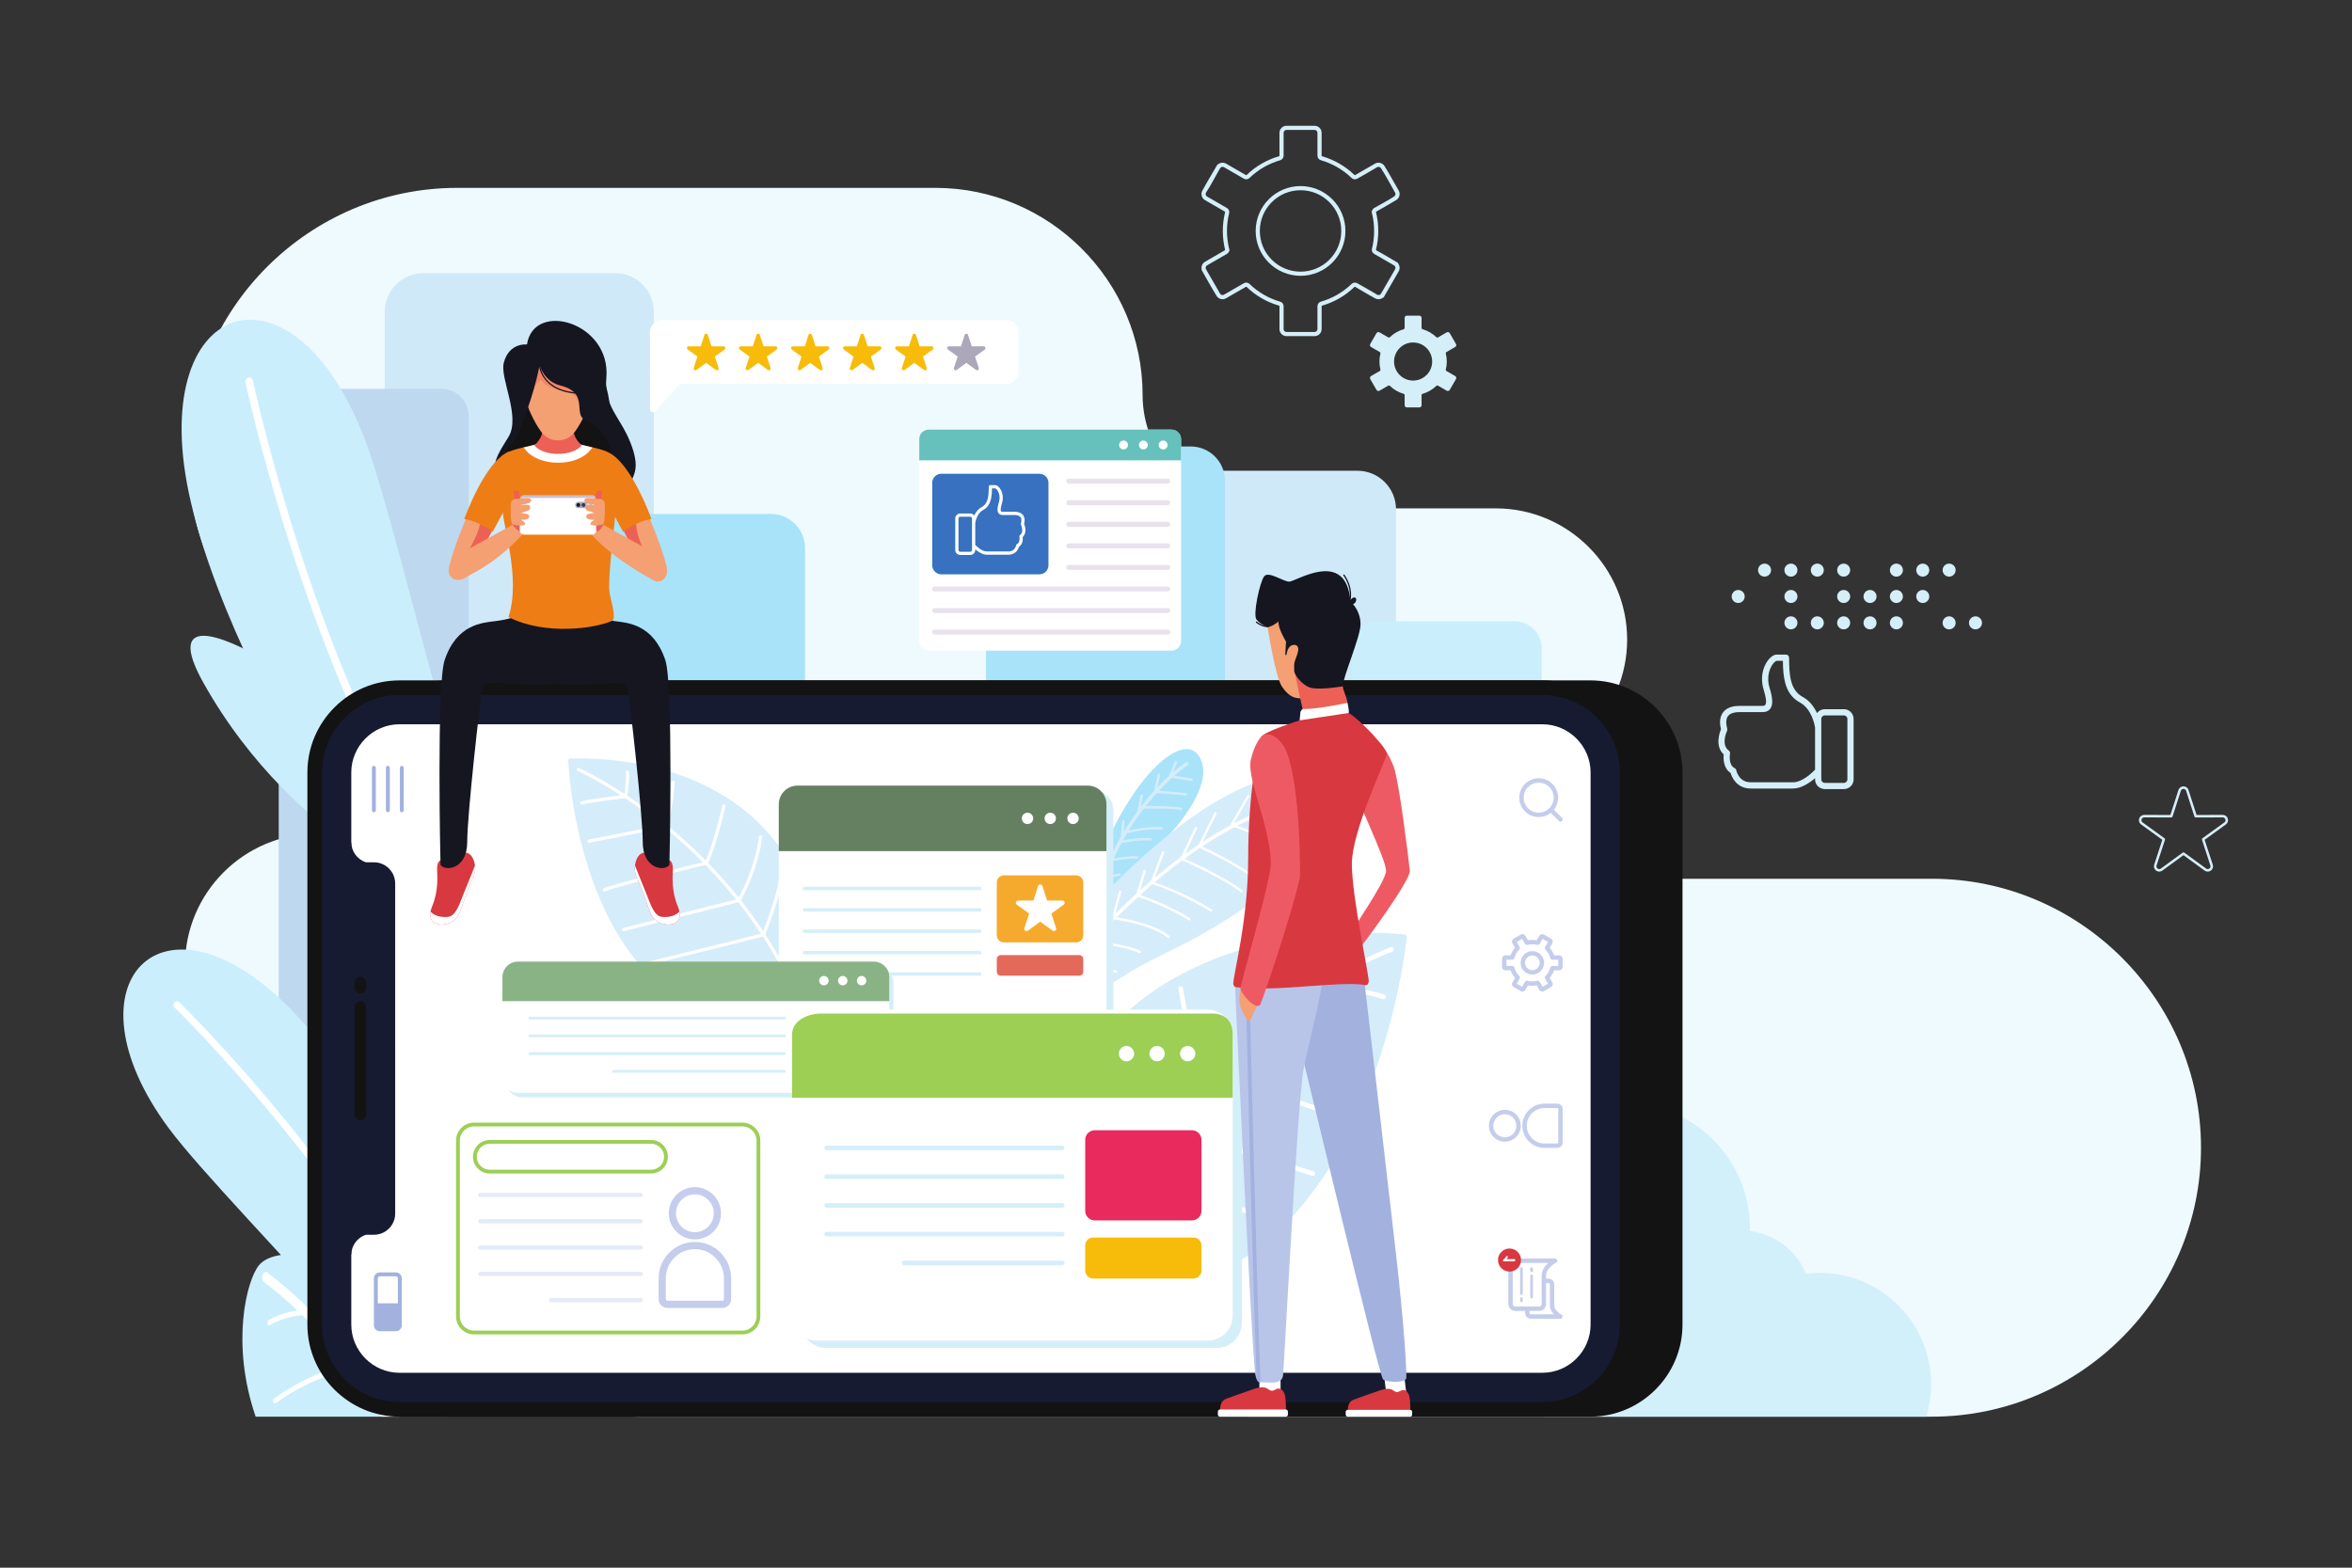 <svg xmlns:dc="http://purl.org/dc/elements/1.1/" xmlns:cc="http://creativecommons.org/ns#" xmlns:rdf="http://www.w3.org/1999/02/22-rdf-syntax-ns#" xmlns:svg="http://www.w3.org/2000/svg" xmlns="http://www.w3.org/2000/svg" viewBox="0 0 1000 666.667" height="666.667" width="1000" xml:space="preserve" id="svg2" version="1.1"><rect x="0" y="0" width="1000" height="666.667" fill="#333333" stroke="none"/><defs id="defs6"/><g transform="matrix(1.333,0,0,-1.333,0,666.667)" id="g10"><g transform="scale(0.1)" id="g12"><path id="path14" style="fill: transparent;/* fill-opacity:1; *//* fill-rule:evenodd; *//* stroke:none; */" d="M 6250,0 H 1250 V 5000 H 6250 V 0"/><path id="path16" style="fill: transparent;/* fill-opacity:1; *//* fill-rule:evenodd; *//* stroke:none; */" d="M 7500,0 H 0 V 5000 H 7500 V 0"/><path id="path18" style="fill: #eefafe;fill-opacity:1;fill-rule:evenodd;stroke:none;" d="m 1457.8,4401.89 c -471.917,0 -858.027,-386.1 -858.027,-858.01 v -0.01 c 0,-471.91 386.11,-858.02 858.027,-858.02 v 0 c 94.7,0 172.2,-77.48 172.2,-172.19 v -0.01 c 0,-94.7 -77.5,-172.19 -172.2,-172.19 h -448.97 c -230.221,0 -418.58,-188.35 -418.58,-418.58 v 0 c 0,-230.21 188.359,-418.58 418.58,-418.58 199.1,0 362,-162.9 362,-362 v 0 -0.01 c 0,-363.27 297.22,-660.481 660.49,-660.481 h 197.45 v 0 h 965.34 2968.14 c 471.9,0 858.01,386.101 858.01,858.011 v 0.01 c 0,471.91 -386.1,858.01 -858.01,858.01 H 4254.3 c -94.71,0 -172.2,77.49 -172.2,172.2 v 0.01 c 0,94.71 77.49,172.19 172.2,172.19 h 517.02 c 230.21,0 418.58,188.36 418.58,418.58 v 0 c 0,229.95 -187.94,418.15 -417.79,418.57 -0.25,0 -765.43,0 -765.69,0 -199.11,0 -362.01,162.9 -362.01,362.01 v 0 0.01 c 0,363.27 -297.22,660.48 -660.49,660.48 -644.59,0 -881.53,0 -1526.12,0"/><path id="path20" style="fill:#cfe9f9;fill-opacity:1;fill-rule:evenodd;stroke:none" d="m 1962.84,4129.75 h -612.98 c -67.42,0 -122.59,-55.17 -122.59,-122.6 V 1390 c 0,-67.43 55.17,-122.6 122.59,-122.6 h 612.98 c 67.43,0 122.6,55.17 122.6,122.6 v 2617.15 c 0,67.43 -55.17,122.6 -122.6,122.6"/><path id="path22" style="fill:#bed8ef;fill-opacity:1;fill-rule:evenodd;stroke:none" d="M 1408.27,3760.77 H 975.504 c -47.609,0 -86.555,-38.94 -86.555,-86.55 V 1465.19 c 0,-47.61 38.946,-86.56 86.555,-86.56 h 432.766 c 47.6,0 86.55,38.95 86.55,86.56 v 2209.03 c 0,47.61 -38.95,86.55 -86.55,86.55"/><path id="path24" style="fill: #a8e3fa;fill-opacity:1;fill-rule:evenodd;stroke:none;" d="m 2458.85,3361.65 h -544.46 c -59.88,0 -108.88,-49 -108.88,-108.89 V 549.852 h 762.22 V 3252.76 c 0,59.89 -48.99,108.89 -108.88,108.89"/><path id="path26" style="fill:#cfe9f9;fill-opacity:1;fill-rule:evenodd;stroke:none" d="m 4861.68,2219.98 h 358.66 c 39.45,0 71.73,-32.27 71.73,-71.73 V 708.832 c 0,-39.461 -32.28,-71.742 -71.73,-71.742 h -358.66 c -39.44,0 -71.73,32.281 -71.73,71.742 V 2148.25 c 0,39.46 32.29,71.73 71.73,71.73"/><path id="path28" style="fill:#cfe9f9;fill-opacity:1;fill-rule:evenodd;stroke:none" d="M 3717.02,3499.43 H 4330 c 67.43,0 122.6,-55.16 122.6,-122.59 V 759.691 C 4452.6,692.27 4397.43,637.09 4330,637.09 h -612.98 c -67.43,0 -122.59,55.18 -122.59,122.601 V 3376.84 c 0,67.43 55.16,122.59 122.59,122.59"/><path id="path30" style="fill: #caeefc;fill-opacity:1;fill-rule:evenodd;stroke:none;" d="m 4398.1,3019.24 h 432.77 c 47.6,0 86.54,-38.96 86.54,-86.55 V 723.641 c 0,-47.602 -38.94,-86.551 -86.54,-86.551 H 4398.1 c -47.61,0 -86.56,38.949 -86.56,86.551 V 2932.69 c 0,47.59 38.95,86.55 86.56,86.55"/><path id="path32" style="fill: #a8e3fa;fill-opacity:1;fill-rule:evenodd;stroke:none;" d="m 3253.74,3576.9 h 544.44 c 59.9,0 108.9,-49 108.9,-108.88 V 745.992 c 0,-59.902 -49,-108.902 -108.9,-108.902 h -544.44 c -59.89,0 -108.9,49 -108.9,108.902 V 3468.02 c 0,59.88 49.01,108.88 108.9,108.88"/><path id="path34" style="fill: #caeefc;fill-opacity:1;fill-rule:evenodd;stroke:none;" d="m 1148.95,2278.49 c -150.774,103.46 -350.493,277.63 -499.462,543.23 -211.09,376.35 421.242,-15.88 879.552,-455.31 l -298.55,-87.92 h -81.54"/><path id="path36" style="fill: #caeefc;fill-opacity:1;fill-rule:evenodd;stroke:none;" d="M 538.816,1401.17 C 636.93,1269.15 905.383,993.422 1162.08,704.762 l 304.16,-183.481 98.27,188.571 C 1399.42,1116.31 1159.4,1544.83 926.539,1782.39 518.004,2199.13 194.516,1864.51 538.816,1401.17"/><path id="path38" style="fill: white;fill-opacity:1;fill-rule:evenodd;stroke:none;" d="M 1471.1,530.609 C 1199.25,1194.51 574.031,1801.73 571.758,1803.96 c -4.457,4.37 -11.363,4.02 -15.418,-0.78 -4.055,-4.79 -3.727,-12.22 0.726,-16.6 2.25,-2.2 617.454,-599.73 889.354,-1253.361 l 19.82,-11.938 4.86,9.328"/><path id="path42" style="fill: #caeefc;fill-opacity:1;fill-rule:evenodd;stroke:none;" d="m 1165.33,3595.58 c 60.71,-161.05 152.88,-540.22 261.68,-932.34 -46.84,-160.55 -147.81,-298.61 -281.57,-392.91 -243.37,368.47 -457.624,792.78 -536.292,1127.38 -153.96,654.93 325.047,810.99 556.182,197.87"/><path id="path44" style="fill: white;fill-opacity:1;fill-rule:evenodd;stroke:none;" d="m 1286.24,2399.94 c -342.935,622.09 -502.396,1377.73 -503.072,1380.87 -1.512,7.05 2.574,14.08 9.117,15.71 6.547,1.63 13.09,-2.76 14.606,-9.8 0.672,-3.13 158.343,-750.01 495.939,-1366.15 -5.41,-6.98 -10.93,-13.85 -16.59,-20.63"/><path id="path46" style="fill: #caeefc;fill-opacity:1;fill-rule:evenodd;stroke:none;" d="m 1377.74,491.742 c -24.55,89.778 -63.02,196.567 -122.54,295.758 -139.3,232.11 -376.356,244.01 -429.93,176.559 -38.489,-48.45 -90.071,-248.438 -9.836,-482.25 h 453.396 c 37.16,0 73.55,3.429 108.91,9.933"/><path id="path48" style="fill: white;fill-opacity:1;fill-rule:evenodd;stroke:none;" d="m 1246.8,481.809 c -9.04,15.652 -18.46,31.472 -28.28,47.382 2.27,42.168 7.47,160.829 -1.61,225.118 -0.65,4.613 -3.7,7.562 -6.8,6.613 -3.11,-0.961 -5.11,-5.473 -4.47,-10.082 7.86,-55.621 4.6,-154.531 2.22,-204.61 -39.75,62.852 -85.7,126.942 -138.53,189.051 -2.36,121.528 -20.99,204.16 -21.04,204.41 -1,4.469 -4.26,6.911 -7.28,5.438 -3.02,-1.481 -4.67,-6.297 -3.67,-10.777 0.05,-0.243 16.77,-74.391 20.15,-185.364 -59.541,68.332 -127.478,133.942 -204.775,192.403 -5.672,4.269 -12.613,0.918 -15.496,-7.481 -2.887,-8.398 -0.625,-18.691 5.043,-22.961 37.648,-28.469 72.996,-58.668 106.238,-90.027 -23.621,-3.582 -59.16,-11.953 -92.16,-31.5 -2.949,-1.742 -4.383,-6.711 -3.203,-11.082 1.179,-4.371 4.531,-6.488 7.476,-4.738 39.774,23.57 83.395,30.3 103.645,32.207 51.462,-50.149 97.602,-103.028 138.822,-156.59 -40.69,-11.309 -139.611,-43.539 -228.861,-109.637 -2.836,-2.102 -3.985,-7.211 -2.571,-11.41 1.422,-4.211 4.872,-5.902 7.707,-3.801 95.391,70.641 202.265,102.059 234.665,110.438 38.46,-51.149 72.48,-102.75 102.43,-153 h 30.35"/><path id="path50" style="fill: #d2f0fa;fill-opacity:1;fill-rule:evenodd;stroke:none;" d="m 5181.49,1482.15 c -220.99,0 -400.16,-179.16 -400.16,-400.16 0,-9.25 0.32,-18.41 0.94,-27.5 -139.88,-21.24 -252.88,-124.22 -288.84,-258.681 -38.42,-3.469 -73.66,-17.899 -102.59,-40.149 -45.7,49.27 -111,80.11 -183.5,80.11 -138.22,0 -250.28,-112.059 -250.28,-250.27 0,-36.988 8.04,-72.102 22.43,-103.691 h 2164.55 c 9.92,32.703 15.29,67.382 15.29,103.343 0,196.157 -159.03,355.176 -355.2,355.176 -14.76,0 -29.31,-0.918 -43.6,-2.656 -30.26,72.818 -97.89,126.198 -178.97,136.168 0.05,2.71 0.1,5.43 0.1,8.15 0,221 -179.16,400.16 -400.17,400.16"/><path id="path52" style="fill:#131314;fill-opacity:1;fill-rule:evenodd;stroke:none" d="M 5366.44,2537.07 V 775.41 c 0,-161.48 -132.12,-293.601 -293.61,-293.601 H 1427.18 c -161.48,0 -293.6,132.121 -293.6,293.601 v 1761.66 c 0,161.48 132.12,293.6 293.6,293.6 h 3645.65 c 161.49,0 293.61,-132.13 293.61,-293.6"/><path id="path54" style="fill:#131314;fill-opacity:1;fill-rule:evenodd;stroke:none" d="M 980.453,2537.07 V 775.398 c 0,-161.468 132.117,-293.589 293.597,-293.589 H 4919.7 c 161.48,0 293.61,132.121 293.61,293.589 V 2537.07 c 0,161.48 -132.13,293.6 -293.61,293.6 H 1274.05 c -161.48,0 -293.597,-132.13 -293.597,-293.6"/><path id="path56" style="fill:#161b31;fill-opacity:1;fill-rule:evenodd;stroke:none" d="m 1027.12,2537.07 c 0,135.72 111.21,246.93 246.93,246.93 H 4919.7 c 135.73,0 246.93,-111.21 246.93,-246.93 V 775.41 c 0,-135.719 -111.2,-246.93 -246.93,-246.93 H 1274.05 c -135.72,0 -246.93,111.211 -246.93,246.93 v 1761.66"/><path id="path58" style="fill:#ffffff;fill-opacity:1;fill-rule:evenodd;stroke:none" d="m 1120.46,2537.07 c 0,84.2 69.39,153.59 153.59,153.59 H 4919.7 c 84.2,0 153.59,-69.39 153.59,-153.59 V 775.41 c 0,-84.199 -69.39,-153.59 -153.59,-153.59 H 1274.05 c -84.2,0 -153.59,69.379 -153.59,153.59 v 1761.66"/><path id="path60" style="fill:#161b31;fill-opacity:1;fill-rule:evenodd;stroke:none" d="m 1260.47,1656.24 v 526.62 c 0,37.1 -30.35,67.46 -67.46,67.46 h -25.88 c -27.01,8.81 -46.67,34.3 -46.67,64.15 l -23.43,-64.15 h -24.47 v -594.08 -594.08 h 24.47 L 1120.46,998 c 0,29.85 19.66,55.34 46.67,64.16 h 25.88 c 37.1,0 67.46,30.36 67.46,67.45 v 526.63"/><path id="path62" style="fill:#131314;fill-opacity:1;fill-rule:evenodd;stroke:none" d="m 1130.73,1850.72 c 0,-10.22 8.29,-18.51 18.52,-18.51 10.23,0 18.52,8.29 18.52,18.51 v 15.78 c 0,10.23 -8.29,18.52 -18.52,18.52 -10.23,0 -18.52,-8.29 -18.52,-18.52 z m 37.04,-61.79 c 0,10.22 -8.29,18.51 -18.52,18.51 -10.23,0 -18.52,-8.29 -18.52,-18.51 v -342.94 c 0,-10.24 8.29,-18.53 18.52,-18.53 10.23,0 18.52,8.29 18.52,18.53 v 342.94 0"/><path id="path64" style="fill:#c4cdec;fill-opacity:1;fill-rule:evenodd;stroke:none" d="M 4825.07,964.398 V 840.93 c 0,-2.141 0.88,-4.098 2.3,-5.52 1.4,-1.422 3.37,-2.301 5.52,-2.301 h 38.57 37.98 c 2.14,0 4.1,0.879 5.52,2.301 1.42,1.422 2.3,3.379 2.3,5.52 v 74.172 16.589 c 0,11.2 4.39,20.95 10.3,28.981 3.22,4.387 6.91,8.258 10.55,11.558 h -105.22 c -2.15,0 -4.12,-0.878 -5.54,-2.289 -1.4,-1.421 -2.28,-3.39 -2.28,-5.543 z m 106.19,-56.296 V 840.93 c 0,-6.008 -2.45,-11.469 -6.4,-15.418 -3.95,-3.953 -9.41,-6.403 -15.42,-6.403 h -30.98 v -6.777 c 0,-1.113 0.45,-2.113 1.16,-2.82 0.75,-0.723 1.76,-1.18 2.85,-1.18 h 73.76 c -1.69,1.75 -3.34,3.66 -4.86,5.719 -4.59,6.238 -8,13.84 -8,22.597 v 67.442 c 0,1.101 -0.46,2.101 -1.18,2.82 -0.73,0.731 -1.74,1.192 -2.83,1.192 h -8.1 z m -74.34,-33.891 v 80.25 c 0,2.328 -1.87,4.199 -4.2,4.199 -2.31,0 -4.19,-1.871 -4.19,-4.199 v -80.25 c 0,-2.332 1.88,-4.211 4.19,-4.211 2.33,0 4.2,1.879 4.2,4.211 z m -8.39,-15.91 v -7.403 c 0,-2.328 1.88,-4.199 4.19,-4.199 2.33,0 4.2,1.871 4.2,4.199 v 7.403 c 0,2.32 -1.87,4.199 -4.2,4.199 -2.31,0 -4.19,-1.879 -4.19,-4.199 z m 32.41,72.847 v -68.226 c 0,-2.313 1.88,-4.203 4.21,-4.203 2.31,0 4.19,1.89 4.19,4.203 v 68.226 c 0,2.332 -1.88,4.211 -4.19,4.211 -2.33,0 -4.21,-1.879 -4.21,-4.211 z m 8.4,15.911 v 7.402 c 0,2.328 -1.88,4.199 -4.19,4.199 -2.33,0 -4.21,-1.871 -4.21,-4.199 v -7.402 c 0,-2.321 1.88,-4.207 4.21,-4.207 2.31,0 4.19,1.886 4.19,4.207 z M 4811.07,840.93 v 123.468 c 0,5.993 2.46,11.442 6.4,15.391 l 0.03,0.031 c 3.96,3.95 9.4,6.399 15.39,6.399 l 126.23,-0.008 c 3.62,0.129 5.66,-0.379 7.12,-4.481 2.84,-6.57 0.5,-6.742 -3.54,-8.89 l -0.43,-0.199 c -3.31,-1.879 -15.28,-9.121 -23.44,-20.231 -4.35,-5.898 -7.57,-12.922 -7.57,-20.719 v -9.589 h 8.1 c 4.96,0 9.46,-2.032 12.72,-5.282 3.26,-3.269 5.28,-7.781 5.28,-12.73 v -67.442 c 0,-5.359 2.26,-10.218 5.28,-14.339 5.55,-7.559 13.54,-12.618 16.39,-14.278 l 0.63,-0.32 c 4.12,-2.102 5.8,-3.75 3.49,-9.121 -1.79,-4.18 -3.52,-4.399 -6.89,-4.25 -30.5,-0.891 -63.26,-0.008 -93.79,-0.008 -4.96,0 -9.46,2.02 -12.72,5.277 -3.26,3.282 -5.29,7.789 -5.29,12.723 v 6.777 h -31.57 c -5.99,0 -11.43,2.45 -15.39,6.403 -3.97,3.949 -6.43,9.41 -6.43,15.418 v 0"/><path id="path66" style="fill:#c4cdec;fill-opacity:1;fill-rule:evenodd;stroke:none" d="m 4773.8,1435.89 c -6.67,-6.67 -10.79,-15.88 -10.79,-26.05 0,-10.17 4.12,-19.38 10.79,-26.05 6.65,-6.67 15.86,-10.78 26.04,-10.78 10.2,0 19.41,4.11 26.05,10.76 l 0.03,0.02 c 6.65,6.65 10.76,15.86 10.76,26.05 0,10.03 -3.98,19.1 -10.44,25.72 l -0.35,0.33 c -6.66,6.67 -15.87,10.79 -26.05,10.79 -10.16,0 -19.38,-4.12 -26.04,-10.79 z m 157.18,44.53 0.23,0.02 h 36.04 c 4.65,0 8.87,-1.91 11.94,-4.97 l 0.04,-0.04 c 3.06,-3.06 4.97,-7.3 4.97,-11.94 v -107.3 c 0,-4.64 -1.91,-8.87 -4.97,-11.94 l -0.04,-0.03 c -3.09,-3.07 -7.31,-4.97 -11.94,-4.97 h -36.04 l -0.28,0.01 -0.2,-0.01 h -4.43 c -19.41,0 -37.05,7.94 -49.84,20.73 -12.82,12.78 -20.76,30.44 -20.76,49.86 0,19.42 7.94,37.07 20.74,49.87 l 0.41,0.39 c 12.76,12.55 30.24,20.34 49.45,20.34 h 4.43 l 0.25,-0.02 z m 0.23,-13.99 -0.23,0.01 -0.25,-0.01 h -4.43 c -15.39,0 -29.41,-6.22 -39.64,-16.27 l -0.32,-0.36 c -10.27,-10.26 -16.63,-24.41 -16.63,-39.96 0,-15.55 6.36,-29.7 16.63,-39.96 10.24,-10.26 24.39,-16.63 39.96,-16.63 h 4.43 0.29 0.19 36.04 c 0.82,0 1.55,0.32 2.08,0.84 l 0.03,0.03 c 0.51,0.51 0.84,1.25 0.84,2.07 v 107.3 c 0,0.81 -0.34,1.55 -0.86,2.09 -0.54,0.52 -1.28,0.85 -2.09,0.85 h -36.04 z M 4749,1409.84 c 0,14.04 5.7,26.75 14.9,35.95 9.19,9.19 21.91,14.89 35.94,14.89 14.04,0 26.76,-5.7 35.95,-14.89 l 0.39,-0.42 c 8.98,-9.18 14.5,-21.73 14.5,-35.53 0,-14 -5.69,-26.71 -14.89,-35.91 l -0.03,-0.04 c -9.23,-9.2 -21.92,-14.89 -35.92,-14.89 -14.01,0 -26.71,5.7 -35.92,14.91 -9.22,9.19 -14.92,21.9 -14.92,35.93 v 0"/><path id="path68" style="fill:#c4cdec;fill-opacity:1;fill-rule:evenodd;stroke:none" d="m 4871,1946.14 c -4.24,-4.24 -6.86,-10.09 -6.86,-16.54 0,-6.32 2.48,-12.04 6.52,-16.23 l 0.34,-0.3 c 4.22,-4.24 10.08,-6.87 16.53,-6.87 6.48,0 12.33,2.62 16.55,6.83 l 0.02,0.04 c 4.22,4.2 6.84,10.05 6.84,16.53 0,6.45 -2.63,12.3 -6.86,16.54 -4.22,4.25 -10.07,6.86 -16.55,6.86 -6.45,0 -12.31,-2.63 -16.53,-6.86 z m -20.86,-16.54 c 0,-10.1 4.02,-19.27 10.55,-26.01 l 0.4,-0.44 c 6.77,-6.76 16.13,-10.94 26.44,-10.94 10.29,0 19.63,4.18 26.43,10.94 l 0.01,0.03 c 6.77,6.78 10.96,16.13 10.96,26.42 0,10.32 -4.19,19.68 -10.97,26.44 -6.77,6.76 -16.13,10.95 -26.43,10.95 -10.31,0 -19.67,-4.18 -26.44,-10.95 -6.76,-6.76 -10.95,-16.12 -10.95,-26.44 z m -14,29.63 c -2.51,-4.36 -4.5,-9.08 -5.85,-14.04 -0.62,-3.24 -3.46,-5.67 -6.87,-5.67 h -18.55 v -19.84 h 18.55 c 3.09,-0.01 5.94,-2.08 6.76,-5.22 1.34,-5.14 3.37,-10.01 5.96,-14.49 2.62,-4.52 5.82,-8.67 9.49,-12.34 2.31,-2.17 2.91,-5.73 1.25,-8.59 l -9.29,-16.08 17.2,-9.94 9.06,15.68 c 1.45,2.95 4.83,4.56 8.11,3.66 2.6,-0.7 5.17,-1.24 7.68,-1.56 2.47,-0.33 5.11,-0.5 7.89,-0.5 2.79,0 5.42,0.18 7.89,0.5 2.52,0.33 5.08,0.86 7.7,1.57 v -0.03 c 2.97,0.81 6.26,-0.45 7.87,-3.25 l 9.26,-16.07 17.24,9.94 -9.3,16.09 c -1.55,2.68 -1.18,6.16 1.12,8.45 3.73,3.69 6.97,7.9 9.62,12.47 2.52,4.37 4.5,9.08 5.85,14.04 0.62,3.24 3.46,5.67 6.87,5.67 h 18.54 v 19.84 h -18.54 c -3.1,0.01 -5.93,2.09 -6.76,5.23 -1.35,5.12 -3.37,10 -5.95,14.48 -2.63,4.52 -5.82,8.68 -9.49,12.33 -2.31,2.18 -2.92,5.73 -1.26,8.6 l 9.29,16.08 -17.23,9.94 -8.96,-15.54 c -1.4,-3.04 -4.83,-4.72 -8.18,-3.81 -2.61,0.71 -5.18,1.24 -7.69,1.57 -2.47,0.32 -5.1,0.5 -7.89,0.5 -2.78,0 -5.41,-0.18 -7.88,-0.5 -2.51,-0.33 -5.09,-0.86 -7.69,-1.57 l -0.01,0.03 c -2.98,-0.82 -6.25,0.44 -7.86,3.25 l -9.28,16.07 -17.22,-9.94 9.29,-16.08 c 1.55,-2.69 1.18,-6.18 -1.13,-8.46 -3.72,-3.69 -6.96,-7.9 -9.61,-12.47 z m -17.88,-5.7 c 1.53,4.43 3.48,8.69 5.8,12.69 2.35,4.06 5.07,7.89 8.15,11.42 l -8.32,14.38 -0.34,0.68 c -1.19,2.41 -1.39,5.06 -0.74,7.49 0.71,2.64 2.44,5.03 5,6.52 l 22.81,13.14 c 2.55,1.51 5.49,1.8 8.14,1.1 2.65,-0.71 5.04,-2.43 6.52,-5 l 8.29,-14.4 c 1.4,0.27 2.82,0.49 4.27,0.69 3.28,0.44 6.53,0.66 9.69,0.66 3.18,0 6.43,-0.22 9.7,-0.66 1.45,-0.2 2.88,-0.42 4.25,-0.69 l 8.31,14.37 c 1.48,2.6 3.87,4.32 6.52,5.03 2.65,0.7 5.59,0.41 8.15,-1.08 l 22.78,-13.16 c 2.58,-1.49 4.31,-3.88 5.03,-6.52 0.71,-2.65 0.4,-5.58 -1.09,-8.16 l -8.31,-14.39 c 3.06,-3.53 5.8,-7.35 8.15,-11.42 2.32,-4 4.26,-8.26 5.81,-12.69 h 16.6 c 2.96,0 5.63,-1.22 7.58,-3.16 1.98,-1.94 3.19,-4.64 3.19,-7.61 v -26.31 c 0,-2.97 -1.21,-5.68 -3.16,-7.61 l -0.67,-0.6 c -1.88,-1.58 -4.3,-2.56 -6.94,-2.56 h -16.61 c -1.54,-4.44 -3.49,-8.69 -5.8,-12.7 -2.35,-4.06 -5.09,-7.89 -8.15,-11.42 l 8.31,-14.38 0.34,-0.67 c 1.19,-2.41 1.39,-5.08 0.75,-7.5 -0.72,-2.64 -2.45,-5.03 -5,-6.51 l -22.81,-13.15 c -2.56,-1.5 -5.5,-1.81 -8.15,-1.11 -2.65,0.72 -5.04,2.44 -6.52,5.01 l -8.31,14.41 c -1.37,-0.28 -2.8,-0.5 -4.25,-0.7 -3.27,-0.43 -6.52,-0.65 -9.7,-0.65 -3.17,0 -6.42,0.22 -9.69,0.65 -1.45,0.2 -2.86,0.42 -4.25,0.68 l -8.31,-14.39 c -1.48,-2.57 -3.87,-4.29 -6.52,-5.01 -2.65,-0.7 -5.59,-0.39 -8.15,1.1 l -22.77,13.16 c -2.59,1.47 -4.31,3.87 -5.03,6.51 -0.71,2.65 -0.41,5.58 1.08,8.16 l 8.32,14.39 c -3.08,3.53 -5.8,7.35 -8.15,11.42 -2.32,4.01 -4.27,8.25 -5.8,12.7 h -16.62 c -2.95,0 -5.62,1.21 -7.58,3.16 -1.97,1.93 -3.18,4.64 -3.18,7.6 v 26.31 c 0,2.98 1.21,5.68 3.15,7.61 l 0.68,0.6 c 1.87,1.6 4.29,2.57 6.93,2.57 h 16.62 v 0"/><path id="path70" style="fill:#c4cdec;fill-opacity:1;fill-rule:evenodd;stroke:none" d="m 4941.54,2422.54 0.15,0.15 0.14,0.13 c 9.26,9.35 13.9,21.55 13.9,33.77 0,12.13 -4.57,24.27 -13.69,33.59 l -0.35,0.32 c -9.37,9.35 -21.64,14.04 -33.91,14.04 -12.28,0 -24.56,-4.68 -33.91,-14.03 -9.36,-9.36 -14.04,-21.64 -14.04,-33.92 0,-12.27 4.69,-24.55 14.05,-33.9 9.34,-9.37 21.62,-14.06 33.9,-14.06 12.21,0 24.42,4.65 33.76,13.91 z M 4864,2500.4 c 12.1,12.09 27.94,18.14 43.78,18.14 15.85,0 31.71,-6.05 43.81,-18.14 l 0.38,-0.42 c 11.84,-12.04 17.76,-27.73 17.76,-43.39 0,-13.66 -4.5,-27.32 -13.47,-38.58 l 25.88,-25.88 c 2.73,-2.74 2.73,-7.17 0,-9.9 -2.73,-2.74 -7.17,-2.74 -9.9,0 l -25.88,25.89 c -11.25,-8.99 -24.91,-13.48 -38.58,-13.48 -15.84,0 -31.68,6.05 -43.78,18.14 -12.12,12.09 -18.17,27.95 -18.17,43.81 0,15.83 6.05,31.68 18.14,43.78 l 0.03,0.03 v 0"/><path id="path72" style="fill:#d83840;fill-opacity:1;fill-rule:evenodd;stroke:none" d="m 4777.97,981.441 c 0,-20.312 16.46,-36.781 36.77,-36.781 20.3,0 36.77,16.469 36.77,36.781 0,20.299 -16.47,36.759 -36.77,36.759 -20.31,0 -36.77,-16.46 -36.77,-36.759"/><path id="path74" style="fill:#ffffff;fill-opacity:1;fill-rule:evenodd;stroke:none" d="m 4832.29,977.191 v 7.188 h -27.24 c 2.47,2.633 4.3,5.742 5.48,9.312 h -6.57 c -0.61,-1.882 -1.77,-3.921 -3.5,-6.121 -1.72,-2.211 -3.72,-3.718 -6.01,-4.539 v -5.84 h 37.84"/><path id="path76" style="fill:#a3b1de;fill-opacity:1;fill-rule:evenodd;stroke:none" d="m 1243.29,2551.88 c 0,3.42 -2.78,6.21 -6.21,6.21 -3.42,0 -6.2,-2.79 -6.2,-6.21 v -135.71 c 0,-3.43 2.78,-6.21 6.2,-6.21 3.43,0 6.21,2.78 6.21,6.21 z m 44.57,0 c 0,3.42 -2.78,6.21 -6.2,6.21 -3.42,0 -6.2,-2.79 -6.2,-6.21 v -135.71 c 0,-3.43 2.78,-6.21 6.2,-6.21 3.42,0 6.2,2.78 6.2,6.21 v 135.71 z m -89.14,0 c 0,3.42 -2.78,6.21 -6.21,6.21 -3.42,0 -6.2,-2.79 -6.2,-6.21 v -135.71 c 0,-3.43 2.78,-6.21 6.2,-6.21 3.43,0 6.21,2.78 6.21,6.21 v 135.71 0"/><path id="path78" style="fill:#a3b1de;fill-opacity:1;fill-rule:evenodd;stroke:none" d="m 1192.62,773.211 v 149.918 c 0,5.18 2.11,9.902 5.54,13.312 3.42,3.399 8.12,5.508 13.29,5.508 h 51.28 c 5.19,0 9.9,-2.109 13.31,-5.539 3.4,-3.41 5.52,-8.109 5.52,-13.281 V 773.211 c 0,-4.969 -1.96,-9.5 -5.14,-12.879 l -0.38,-0.41 c -3.41,-3.422 -8.12,-5.531 -13.31,-5.531 h -51.28 c -5.17,0 -9.87,2.109 -13.31,5.55 -3.41,3.411 -5.52,8.118 -5.52,13.27 z m 12.4,149.918 v -79.688 h 64.13 v 79.688 c 0,1.769 -0.72,3.371 -1.89,4.543 -1.17,1.16 -2.77,1.879 -4.53,1.879 h -51.28 c -1.77,0 -3.38,-0.719 -4.54,-1.879 -1.16,-1.184 -1.89,-2.781 -1.89,-4.543 z m -6.86,-163.207 v 0 0"/><path id="path80" style="fill:#d5ecfa;fill-opacity:1;fill-rule:evenodd;stroke:none" d="m 2594.64,1748.17 c 8.22,60.54 11.35,117.24 9.93,170.26 -5.58,207.9 -80.87,360.67 -194.42,466.9 -113.4,106.1 -264.91,165.59 -423.16,187.11 -56.06,7.63 -112.89,10.5 -169.08,9 -3.11,-0.09 -5.56,-2.66 -5.48,-5.77 0,-0.16 0.01,-0.32 0.03,-0.48 0.66,-16.05 40.67,-955.23 777.53,-832.05 2.56,0.43 4.42,2.54 4.65,5.03"/><path id="path82" style="fill:#ffffff;fill-opacity:1;fill-rule:evenodd;stroke:none" d="m 1846.59,2551.33 c -2.63,1.19 -5.72,0.03 -6.91,-2.6 -1.18,-2.63 -0.02,-5.72 2.61,-6.9 0.47,-0.22 55.93,-24.83 137.78,-77.97 -29.38,-3.37 -96.43,-11.56 -125.8,-19.15 -2.8,-0.72 -4.48,-3.58 -3.76,-6.36 0.73,-2.79 3.57,-4.47 6.37,-3.76 34.49,8.93 123.59,18.83 136.87,20.27 35.36,-23.5 75.05,-52.06 117,-85.92 l -232.6,-45.95 c -2.82,-0.57 -4.66,-3.31 -4.1,-6.14 0.56,-2.84 3.31,-4.66 6.13,-4.11 l 241.09,47.64 c 38.98,-32.02 79.73,-68.6 120.62,-109.97 -47.96,-11.42 -277.95,-66.57 -316.09,-83.23 -2.64,-1.15 -3.85,-4.23 -2.69,-6.86 1.14,-2.63 4.21,-3.85 6.85,-2.69 39.33,17.18 291.92,77.31 320.46,84.1 32.65,-33.55 65.32,-70.16 97.18,-109.94 l -359.52,-90.62 c -2.8,-0.71 -4.5,-3.55 -3.79,-6.36 0.7,-2.8 3.54,-4.5 6.34,-3.79 l 364.11,91.77 c 24.75,-31.4 48.97,-64.74 72.28,-100.09 -58.63,-15.84 -358.54,-89.1 -359.45,-89.32 -2.79,-0.68 -4.51,-3.51 -3.82,-6.3 0.68,-2.79 3.5,-4.51 6.3,-3.83 0.92,0.23 312.65,76.36 362.97,90.27 19.94,-30.76 39.17,-62.99 57.44,-96.75 -71.63,-30.01 -309.07,-76.14 -309.78,-76.27 -2.83,-0.55 -4.68,-3.29 -4.14,-6.13 0.55,-2.83 3.29,-4.68 6.13,-4.14 0.7,0.14 240.69,46.76 312.75,77.3 11.64,-21.88 22.87,-44.4 33.63,-67.55 -27.33,-8.88 -149.72,-47.32 -227.43,-50.4 -2.89,-0.11 -5.14,-2.54 -5.03,-5.42 0.1,-2.89 2.53,-5.15 5.42,-5.03 80.13,3.17 206.34,43.14 231.43,51.31 8.31,-18.25 16.34,-36.91 24.04,-55.98 1.07,-2.67 4.13,-3.97 6.8,-2.89 2.68,1.1 3.98,4.14 2.89,6.81 -8.05,19.94 -16.47,39.45 -25.2,58.53 18.03,41.72 33.15,128.85 33.2,129.12 0.49,2.84 -1.41,5.53 -4.25,6.04 -2.84,0.49 -5.54,-1.42 -6.04,-4.25 -0.04,-0.24 -13.01,-74.97 -28.94,-117.89 -10.42,22.17 -21.27,43.75 -32.48,64.76 5.31,14.68 35.2,100 47.63,194.67 0.38,2.85 -1.62,5.47 -4.48,5.85 -2.85,0.39 -5.48,-1.61 -5.86,-4.47 -10.73,-81.7 -34.6,-156.35 -43.99,-183.66 -17.74,32.42 -36.35,63.45 -55.61,93.09 7.49,18.31 52.25,130.28 60.38,210.99 0.29,2.88 -1.8,5.44 -4.67,5.74 -2.88,0.3 -5.45,-1.79 -5.74,-4.66 -7.3,-72.49 -44.87,-171.15 -56.95,-201.44 -23,34.73 -46.88,67.53 -71.26,98.46 61.24,111.3 67.86,201.36 67.88,201.62 0.24,2.87 -1.9,5.4 -4.78,5.64 -2.88,0.24 -5.4,-1.9 -5.63,-4.78 -0.03,-0.26 -6.34,-86.13 -64.52,-193.62 -31.95,39.91 -64.71,76.64 -97.46,110.32 25.7,49.35 55.63,179.96 55.72,180.34 0.64,2.81 -1.12,5.6 -3.92,6.24 -2.81,0.64 -5.61,-1.12 -6.25,-3.93 -0.08,-0.38 -28.56,-124.62 -53.27,-174.78 -41.39,41.96 -82.65,79.06 -122.12,111.52 20.68,65.07 23.26,137.38 23.27,137.59 0.1,2.88 -2.14,5.31 -5.02,5.42 -2.88,0.11 -5.31,-2.14 -5.42,-5.02 -0.01,-0.2 -2.43,-68.26 -21.55,-130.87 -42.68,34.61 -83.11,63.76 -119.13,87.77 7.36,36.64 6.11,75.52 6.11,75.63 -0.09,2.88 -2.5,5.16 -5.37,5.07 -2.89,-0.09 -5.15,-2.49 -5.06,-5.37 0,-0.11 1.12,-34.97 -5.1,-69.09 -85.69,56.21 -144.21,82.15 -144.7,82.37"/><path id="path84" style="fill: #a8e3fa;fill-opacity:1;fill-rule:evenodd;stroke:none;" d="m 3531.36,2105.1 c 18.31,40.02 56.07,102.29 131.38,168.3 127.82,112.02 215.9,251.84 156.13,322.66 -57.59,68.23 -238.7,-90.67 -355.95,-454.21 l 68.18,-36.62 0.26,-0.13"/><path id="path86" style="fill:#d5ecfa;fill-opacity:1;fill-rule:evenodd;stroke:none" d="m 3788.33,2559.76 c 2.66,1.75 3.39,5.34 1.62,7.99 -1.75,2.66 -5.33,3.39 -7.99,1.62 -0.18,-0.11 -15.91,-10.3 -40.36,-31.42 l 12.86,30.51 c 0.82,1.96 -0.09,4.21 -2.05,5.04 -1.94,0.82 -4.21,-0.1 -5.03,-2.05 l -19.11,-45.37 c -11.16,-10.19 -23.57,-22.23 -36.81,-36.22 l 9.11,38.81 c 0.48,2.07 -0.8,4.15 -2.86,4.63 -2.08,0.5 -4.15,-0.79 -4.63,-2.86 l -12.21,-52.02 c -13.52,-14.88 -27.7,-31.65 -42.11,-50.42 l 6.64,33.98 c 0.41,2.09 -0.94,4.1 -3.03,4.52 -2.08,0.41 -4.1,-0.94 -4.51,-3.02 l -9.71,-49.62 c -14.74,-20.09 -29.62,-42.21 -44.12,-66.49 l 2.76,33.1 c 0.18,2.11 -1.39,3.96 -3.5,4.15 -2.11,0.17 -3.97,-1.39 -4.15,-3.5 l -4.1,-49.19 c -13.25,-23.27 -26.1,-48.36 -38.19,-75.32 l -2.73,19.49 c -0.3,2.11 -2.24,3.58 -4.35,3.27 -2.1,-0.29 -3.57,-2.23 -3.27,-4.33 l 4.46,-31.87 c -8.92,-20.8 -17.39,-42.67 -25.2,-65.66 l -3.49,19.37 c -0.38,2.08 -2.38,3.48 -4.47,3.1 -2.09,-0.37 -3.48,-2.38 -3.1,-4.46 l 6.01,-33.33 c -3.66,-11.41 -7.16,-23.08 -10.48,-35.01 l 10.43,-5.6 c 3.3,11.96 6.77,23.67 10.41,35.11 8.3,4.68 28.44,15.51 39.22,16.53 2.11,0.2 3.67,2.07 3.47,4.18 -0.19,2.12 -2.06,3.67 -4.18,3.49 -9.52,-0.92 -24.71,-8.14 -35.04,-13.58 2.96,8.92 6.01,17.7 9.15,26.28 8.68,3.8 30.34,12.57 47.86,13.67 2.13,0.14 3.74,1.97 3.6,4.09 -0.13,2.12 -1.97,3.73 -4.08,3.59 -15.03,-0.94 -32.69,-7.07 -43.74,-11.49 6.64,17.54 13.65,34.34 20.93,50.49 13.62,2.57 56.98,10.27 77.45,8.01 2.11,-0.23 4.02,1.28 4.25,3.4 0.24,2.1 -1.28,4.01 -3.39,4.24 -19.22,2.12 -56.77,-3.95 -74.41,-7.12 7.93,17.09 16.17,33.41 24.6,48.94 13.4,2.87 57.52,11.47 92.39,8.28 2.12,-0.2 3.99,1.36 4.18,3.48 0.2,2.11 -1.37,3.99 -3.49,4.17 -31.4,2.88 -69.91,-3.49 -88.23,-7.11 4.24,7.6 8.53,14.99 12.84,22.21 13.43,3.73 59.56,15.2 110.86,12.69 2.12,-0.11 3.94,1.52 4.05,3.63 0.11,2.13 -1.53,3.94 -3.65,4.05 -44.91,2.2 -85.99,-6.1 -105.51,-10.93 15.9,25.78 32.15,49 48.12,69.74 17.27,0.42 84.46,1.54 118.23,-4.67 2.08,-0.38 4.08,1 4.48,3.09 0.38,2.09 -1.01,4.09 -3.09,4.47 -31.26,5.75 -89.77,5.37 -113.52,4.94 12.09,15.33 23.97,29.2 35.36,41.71 16.57,-1.23 77.8,-5.85 92.59,-7.84 2.1,-0.3 4.04,1.17 4.33,3.27 0.29,2.11 -1.18,4.04 -3.28,4.34 -13.56,1.82 -64.88,5.78 -87,7.44 15.05,16.12 29.12,29.75 41.48,40.96 15.57,-2.15 53.06,-7.41 62.3,-9.35 2.08,-0.44 4.12,0.9 4.56,2.97 0.43,2.08 -0.9,4.12 -2.98,4.56 -8.23,1.72 -38.53,6.03 -56.34,8.53 25.87,22.68 42.7,33.6 42.89,33.72"/><path id="path88" style="fill:#d5ecfa;fill-opacity:1;fill-rule:evenodd;stroke:none" d="m 3352.28,1694.45 c 53.98,64.51 164.34,169.91 365.52,266.27 318.23,152.45 568.88,370.45 481.76,521.42 -85.5,148.16 -551.91,-79.03 -981.07,-715.68 51.27,-33.22 95.53,-56.55 133.79,-72.01"/><path id="path90" style="fill:#ffffff;fill-opacity:1;fill-rule:evenodd;stroke:none" d="m 3299.13,1761.26 c 8.37,-0.36 30.48,-2.43 58.68,-13.68 1.97,-0.79 4.21,0.16 4.99,2.14 0.8,1.96 -0.16,4.21 -2.13,5 -24.7,9.84 -45.14,12.92 -56.27,13.87 7.54,10.44 15.07,20.74 22.59,30.87 13.33,-0.94 56.32,-4.1 72.35,-6.49 2.1,-0.31 4.05,1.13 4.37,3.23 0.31,2.1 -1.13,4.06 -3.23,4.38 -14.72,2.19 -51.17,4.98 -68.07,6.21 14.1,18.88 28.14,37.18 42.12,54.99 12.86,-1.44 52.69,-6.34 96.29,-16.4 2.07,-0.48 4.14,0.81 4.61,2.88 0.48,2.07 -0.81,4.13 -2.88,4.62 -39.53,9.12 -76.04,14.04 -92.47,16 14.14,17.87 28.2,35.16 42.19,51.96 17.63,-1.95 74.87,-8.92 137.51,-23.38 2.07,-0.47 4.13,0.81 4.61,2.89 0.48,2.06 -0.81,4.13 -2.88,4.61 -57.96,13.38 -111.24,20.37 -133.31,22.96 18.42,21.93 36.67,42.94 54.77,63.08 18.54,-0.94 95.22,-6.11 150.96,-29.91 1.95,-0.84 4.21,0.07 5.05,2.03 0.84,1.94 -0.06,4.2 -2.02,5.04 -51.92,22.17 -121.38,28.49 -147.45,30.16 22.27,24.56 44.26,47.76 65.94,69.73 25.03,-3.77 125.59,-20.91 169.85,-58.88 1.62,-1.38 4.05,-1.19 5.42,0.43 1.38,1.61 1.19,4.05 -0.42,5.42 -42.95,36.85 -135.72,54.54 -168.12,59.77 23.03,23.12 45.69,44.81 67.93,65.15 17.97,-5.87 93.09,-31.73 161.98,-74.76 1.79,-1.13 4.16,-0.59 5.29,1.21 1.13,1.79 0.58,4.17 -1.21,5.29 -65.25,40.77 -135.96,66.27 -159.58,74.22 13.17,11.93 26.19,23.41 39.04,34.42 17.26,-5.24 90.54,-29.34 185.17,-86.56 1.82,-1.1 4.18,-0.52 5.28,1.3 1.1,1.81 0.52,4.18 -1.3,5.28 -88.29,53.37 -158.39,78.23 -182.19,85.85 30.51,25.87 60.09,49.24 88.52,70.25 21.56,-9.44 130.62,-58.08 186.33,-101.27 1.67,-1.3 4.09,-0.99 5.39,0.68 1.3,1.67 0.99,4.08 -0.68,5.38 -53.52,41.49 -154.92,87.66 -183.85,100.44 16.57,12.09 32.77,23.43 48.53,33.99 18.45,-8.24 102.9,-47.11 178.21,-100.7 1.73,-1.24 4.13,-0.83 5.36,0.9 1.24,1.72 0.83,4.12 -0.9,5.36 -70.96,50.5 -149.9,88 -175.11,99.46 36.88,24.38 71.36,44.72 102.97,61.62 18.43,-6.19 101.5,-35.43 161.9,-78.42 1.73,-1.24 4.13,-0.84 5.35,0.89 1.23,1.72 0.83,4.13 -0.89,5.36 -55.54,39.53 -129.73,67.52 -157.02,77.1 13.07,6.83 25.59,13.04 37.6,18.75 15.07,-2.98 70.93,-15.54 141.42,-50.4 1.91,-0.95 4.21,-0.18 5.16,1.72 0.95,1.91 0.17,4.21 -1.73,5.16 -60.19,29.77 -110.04,43.51 -133.36,48.88 96.66,44.41 154.89,52.55 155.37,52.62 3.15,0.49 5.3,3.44 4.82,6.59 -0.49,3.14 -3.44,5.3 -6.59,4.81 -0.32,-0.05 -25.92,-3.63 -71.24,-18.82 13.34,13.92 32.16,33.08 36.9,35.41 1.9,0.94 2.68,3.24 1.76,5.13 -0.94,1.9 -3.25,2.7 -5.15,1.77 -7.3,-3.59 -38.61,-36.45 -49.34,-47.82 -18.41,-6.65 -39.43,-14.98 -62.84,-25.48 l 44.82,71.61 c 1.13,1.79 0.58,4.16 -1.21,5.29 -1.79,1.12 -4.16,0.59 -5.29,-1.21 l -51,-81.49 c -16.09,-7.49 -33.18,-15.97 -51.19,-25.51 l 49.07,85.25 c 1.06,1.84 0.43,4.19 -1.41,5.26 -1.82,1.06 -4.18,0.44 -5.24,-1.4 l -55.27,-96.05 c -27.01,-14.74 -55.93,-31.85 -86.58,-51.82 l 43.94,89 c 0.93,1.9 0.16,4.21 -1.74,5.16 -1.9,0.95 -4.21,0.17 -5.16,-1.74 l -49.78,-100.85 c -14.01,-9.34 -28.31,-19.23 -42.96,-29.76 l 37.69,80.38 c 0.92,1.92 0.1,4.21 -1.82,5.12 -1.92,0.91 -4.22,0.09 -5.12,-1.83 l -43.65,-93.02 c -27.18,-19.97 -55.37,-42.02 -84.44,-66.38 l 30.15,79.11 c 0.75,2 -0.23,4.21 -2.23,4.97 -1.98,0.76 -4.19,-0.23 -4.96,-2.21 l -35.07,-92.08 c -11.54,-9.83 -23.22,-20.08 -35,-30.65 l 18.42,60.84 c 0.62,2.03 -0.52,4.17 -2.56,4.79 -2.02,0.61 -4.17,-0.53 -4.78,-2.56 l -22.13,-73.04 c -21.94,-19.99 -44.29,-41.3 -67,-63.96 l 18.24,68.02 c 0.55,2.06 -0.67,4.17 -2.72,4.72 -2.05,0.55 -4.15,-0.68 -4.71,-2.72 l -21.68,-80.89 c -19.9,-20.16 -40.08,-41.42 -60.47,-63.75 l 13.41,60.7 c 0.46,2.07 -0.85,4.12 -2.92,4.59 -2.08,0.46 -4.13,-0.85 -4.6,-2.92 l -16.31,-73.87 c -17.82,-19.77 -35.8,-40.4 -53.92,-61.9 l 5.57,55.39 c 0.22,2.11 -1.32,4 -3.43,4.23 -2.12,0.21 -4.01,-1.33 -4.23,-3.44 l -6.68,-66.62 c -13.12,-15.72 -26.31,-31.94 -39.56,-48.63 l -1.52,47.81 c -0.07,2.12 -1.84,3.79 -3.97,3.72 -2.12,-0.07 -3.78,-1.84 -3.71,-3.96 l 1.82,-56.94 c -12.2,-15.5 -24.44,-31.38 -36.73,-47.7 l -2.71,31.05 c -0.18,2.12 -2.05,3.68 -4.17,3.51 -2.11,-0.19 -3.68,-2.06 -3.5,-4.17 l 3.46,-39.62 c -9.18,-12.3 -18.37,-24.85 -27.59,-37.61 l -10.33,26.24 c -0.77,1.97 -3,2.94 -4.97,2.17 -1.97,-0.78 -2.95,-3.01 -2.16,-4.98 l 12.13,-30.83 c -7.52,-10.48 -15.05,-21.09 -22.59,-31.88 3.4,-1.95 6.77,-3.86 10.09,-5.72 7.22,10.31 14.42,20.47 21.61,30.49"/><path id="path92" style="fill:#d5ecfa;fill-opacity:1;fill-rule:evenodd;stroke:none" d="m 3297.92,900.262 c -6.36,87.09 -5.8,168.268 0.93,243.778 26.4,296.1 147.36,507.37 318.77,648.84 171.2,141.29 392.6,212.73 620.27,229.4 80.67,5.9 161.99,4.95 242.02,-2.18 4.42,-0.39 7.69,-4.29 7.31,-8.71 -0.02,-0.23 -0.06,-0.46 -0.1,-0.69 -2.35,-22.83 -142.74,-1359.11 -1183.01,-1118.009 -3.62,0.84 -6.1,4.02 -6.19,7.571"/><path id="path94" style="fill:#ffffff;fill-opacity:1;fill-rule:evenodd;stroke:none" d="m 4436.32,1979.7 c 3.86,1.45 8.15,-0.48 9.62,-4.33 1.46,-3.85 -0.47,-8.15 -4.33,-9.62 -0.69,-0.26 -82,-30.44 -203.48,-98.99 41.62,-7.42 136.55,-25.04 177.77,-38.49 3.92,-1.28 6.07,-5.49 4.79,-9.4 -1.27,-3.93 -5.48,-6.08 -9.39,-4.79 -48.43,15.78 -174.67,37.81 -193.48,41.06 -52.52,-30.4 -111.69,-67.6 -174.53,-112.2 l 327.75,-86.2 c 3.98,-1.05 6.35,-5.14 5.31,-9.12 -1.06,-3.98 -5.14,-6.35 -9.11,-5.31 l -339.72,89.35 c -58.45,-42.23 -119.83,-90.81 -181.84,-146.18 67.43,-20.55 390.64,-119.63 443.57,-146.79 3.66,-1.87 5.11,-6.36 3.24,-10.02 -1.87,-3.65 -6.36,-5.11 -10.02,-3.23 -54.58,28.01 -409.59,136.2 -449.73,148.4 -49.55,-44.96 -99.39,-94.29 -148.37,-148.22 l 504.85,-161.17 c 3.93,-1.25 6.1,-5.46 4.85,-9.39 -1.26,-3.94 -5.47,-6.11 -9.39,-4.85 l -511.3,163.21 c -38.1,-42.6 -75.61,-88.03 -111.99,-136.39 82.24,-27.8 503.59,-158.9 504.87,-159.3 3.92,-1.22 6.11,-5.4 4.89,-9.32 -1.22,-3.93 -5.4,-6.12 -9.32,-4.9 -1.3,0.41 -439.25,136.67 -509.81,160.96 -31.18,-42.1 -61.47,-86.37 -90.54,-132.92 99.54,-49.16 434.18,-136.019 435.17,-136.288 3.99,-1.02 6.4,-5.102 5.37,-9.102 -1.03,-3.988 -5.11,-6.39 -9.1,-5.359 -1.01,0.258 -339.23,88.049 -439.33,138.019 -18.54,-30.2 -36.56,-61.32 -53.96,-93.4 38.2,-15.08 209.39,-80.779 319.98,-92.068 4.11,-0.411 7.11,-4.071 6.69,-8.18 -0.4,-4.121 -4.06,-7.102 -8.17,-6.692 -114.03,11.649 -290.55,79.84 -325.6,93.73 -13.49,-25.319 -26.59,-51.222 -39.26,-77.73 -1.79,-3.73 -6.25,-5.3 -9.97,-3.519 -3.72,1.777 -5.3,6.25 -3.52,9.969 13.26,27.742 26.99,54.82 41.14,81.27 -22.01,61.11 -35.86,186.76 -35.9,187.13 -0.46,4.09 2.49,7.78 6.59,8.24 4.09,0.45 7.78,-2.5 8.24,-6.59 0.04,-0.35 11.92,-108.1 30.83,-170.75 16.83,30.71 34.22,60.53 52.08,89.5 -6.27,21.42 -41.34,145.79 -50.68,281.94 -0.29,4.1 2.8,7.67 6.9,7.96 4.11,0.3 7.68,-2.79 7.97,-6.91 8.05,-117.5 35.5,-226.11 46.47,-265.9 28.18,44.68 57.48,87.28 87.59,127.86 -9.07,26.78 -62.99,190.5 -67.42,306.36 -0.17,4.14 3.05,7.61 7.17,7.78 4.13,0.16 7.61,-3.05 7.78,-7.17 3.97,-104.06 48.83,-248.13 63.37,-292.41 35.89,47.49 72.87,92.17 110.39,134.13 -77.49,164.21 -78.95,293.27 -78.96,293.65 -0.07,4.13 3.2,7.54 7.32,7.63 4.13,0.08 7.54,-3.2 7.63,-7.33 0,-0.36 1.38,-123.42 74.85,-281.93 49.13,54.1 99.12,103.59 148.82,148.72 -32.28,72.71 -63.4,261.67 -63.48,262.23 -0.67,4.06 2.09,7.89 6.15,8.55 4.06,0.67 7.89,-2.1 8.55,-6.15 0.09,-0.55 29.7,-180.3 60.5,-254.06 62.77,56.18 124.91,105.44 184.11,148.25 -23.74,94.67 -21,198.05 -20.99,198.34 0.09,4.12 3.51,7.39 7.63,7.28 4.12,-0.08 7.39,-3.51 7.3,-7.63 -0.02,-0.29 -2.59,-97.6 19.12,-188.61 63.96,45.6 124.22,83.6 177.73,114.65 -7.24,52.9 -2.01,108.27 -1.99,108.44 0.38,4.09 4.02,7.12 8.11,6.75 4.1,-0.39 7.13,-4.02 6.75,-8.13 -0.01,-0.14 -4.71,-49.77 1.13,-98.99 127.23,72.57 213.03,104.39 213.74,104.67"/><path id="path96" style="fill:#d5eff9;fill-opacity:1;fill-rule:evenodd;stroke:none" d="m 3491.45,2477.55 h -926.18 c -32.73,0 -59.51,-26.79 -59.51,-59.52 v -666.32 c 0,-32.74 26.78,-59.51 59.51,-59.51 h 926.18 c 32.72,0 59.51,26.77 59.51,59.51 v 666.32 c 0,32.73 -26.79,59.52 -59.51,59.52"/><path id="path98" style="fill:#ffffff;fill-opacity:1;fill-rule:evenodd;stroke:none" d="M 3469.67,2494.96 H 2543.5 c -32.73,0 -59.51,-26.78 -59.51,-59.51 v -666.32 c 0,-32.74 26.78,-59.52 59.51,-59.52 h 926.17 c 32.73,0 59.51,26.78 59.51,59.52 v 666.32 c 0,32.73 -26.78,59.51 -59.51,59.51"/><path id="path100" style="fill:#648061;fill-opacity:1;fill-rule:evenodd;stroke:none" d="M 3469.67,2494.96 H 2543.5 c -32.73,0 -59.51,-26.78 -59.51,-59.51 v -149.53 h 1045.19 v 149.53 c 0,32.73 -26.78,59.51 -59.51,59.51"/><path id="path102" style="fill:#ffffff;fill-opacity:1;fill-rule:evenodd;stroke:none" d="m 3422.49,2372.29 c 10,0 18.14,8.16 18.14,18.15 0,10 -8.14,18.14 -18.14,18.14 -9.99,0 -18.14,-8.14 -18.14,-18.14 0,-9.99 8.15,-18.15 18.14,-18.15"/><path id="path104" style="fill:#ffffff;fill-opacity:1;fill-rule:evenodd;stroke:none" d="m 3349.91,2372.29 c 9.99,0 18.15,8.16 18.15,18.15 0,10 -8.16,18.14 -18.15,18.14 -9.99,0 -18.14,-8.14 -18.14,-18.14 0,-9.99 8.15,-18.15 18.14,-18.15"/><path id="path106" style="fill:#ffffff;fill-opacity:1;fill-rule:evenodd;stroke:none" d="m 3277.33,2372.29 c 9.99,0 18.14,8.16 18.14,18.15 0,10 -8.15,18.14 -18.14,18.14 -10,0 -18.15,-8.14 -18.15,-18.14 0,-9.99 8.15,-18.15 18.15,-18.15"/><path id="path108" style="fill:#d5eff9;fill-opacity:1;fill-rule:evenodd;stroke:none" d="m 3124.9,2093.17 c 3.02,0 5.48,2.46 5.48,5.49 0,3.03 -2.46,5.49 -5.48,5.49 h -558.89 c -3.04,0 -5.49,-2.46 -5.49,-5.49 0,-3.03 2.45,-5.49 5.49,-5.49 h 558.89"/><path id="path110" style="fill:#d5eff9;fill-opacity:1;fill-rule:evenodd;stroke:none" d="m 3124.9,2024.94 c 3.02,0 5.48,2.46 5.48,5.49 0,3.03 -2.46,5.49 -5.48,5.49 h -558.89 c -3.04,0 -5.49,-2.46 -5.49,-5.49 0,-3.03 2.45,-5.49 5.49,-5.49 h 558.89"/><path id="path112" style="fill:#d5eff9;fill-opacity:1;fill-rule:evenodd;stroke:none" d="m 3124.9,1956.72 c 3.02,0 5.48,2.46 5.48,5.48 0,3.03 -2.46,5.5 -5.48,5.5 h -558.89 c -3.04,0 -5.49,-2.47 -5.49,-5.5 0,-3.02 2.45,-5.48 5.49,-5.48 h 558.89"/><path id="path114" style="fill:#d5eff9;fill-opacity:1;fill-rule:evenodd;stroke:none" d="m 3124.9,1888.49 c 3.02,0 5.48,2.46 5.48,5.48 0,3.03 -2.46,5.49 -5.48,5.49 h -375.26 c -3.02,0 -5.48,-2.46 -5.48,-5.49 0,-3.02 2.46,-5.48 5.48,-5.48 h 375.26"/><path id="path116" style="fill:#d5eff9;fill-opacity:1;fill-rule:evenodd;stroke:none" d="m 3124.9,2161.4 c 3.02,0 5.48,2.46 5.48,5.48 0,3.03 -2.46,5.49 -5.48,5.49 h -558.89 c -3.04,0 -5.49,-2.46 -5.49,-5.49 0,-3.02 2.45,-5.48 5.49,-5.48 h 558.89"/><path id="path118" style="fill:#f6aa2d;fill-opacity:1;fill-rule:evenodd;stroke:none" d="m 3432.67,2208.66 h -230.82 c -12.38,0 -22.5,-10.12 -22.5,-22.5 v -168.79 c 0,-12.37 10.12,-22.5 22.5,-22.5 h 230.82 c 12.37,0 22.5,10.13 22.5,22.5 v 168.79 c 0,12.38 -10.13,22.5 -22.5,22.5"/><path id="path120" style="fill:#e3695a;fill-opacity:1;fill-rule:evenodd;stroke:none" d="m 3442.41,1954.22 h -250.3 c -7.02,0 -12.76,-5.73 -12.76,-12.76 v -40.21 c 0,-7.02 5.74,-12.76 12.76,-12.76 h 250.3 c 7.01,0 12.76,5.74 12.76,12.76 v 40.21 c 0,7.03 -5.75,12.76 -12.76,12.76"/><path id="path122" style="fill:#d5eff9;fill-opacity:1;fill-rule:evenodd;stroke:none" d="M 2800.49,1915.45 H 1665.1 c -27.11,0 -49.3,-22.18 -49.3,-49.31 v -316.33 c 0,-27.11 22.19,-49.29 49.3,-49.29 h 1135.39 c 27.11,0 49.3,22.18 49.3,49.29 v 316.33 c 0,27.13 -22.19,49.31 -49.3,49.31"/><path id="path124" style="fill:#ffffff;fill-opacity:1;fill-rule:evenodd;stroke:none" d="M 2787.26,1929.88 H 1651.87 c -27.11,0 -49.3,-22.18 -49.3,-49.3 v -316.32 c 0,-27.13 22.19,-49.32 49.3,-49.32 h 1135.39 c 27.12,0 49.3,22.19 49.3,49.32 v 316.32 c 0,27.12 -22.18,49.3 -49.3,49.3"/><path id="path126" style="fill:#d5eff9;fill-opacity:1;fill-rule:evenodd;stroke:none" d="m 2501.61,1748.54 c 2.51,0 4.54,2.04 4.54,4.55 0,2.51 -2.03,4.55 -4.54,4.55 h -811.24 c -2.51,0 -4.54,-2.04 -4.54,-4.55 0,-2.51 2.03,-4.55 4.54,-4.55 h 811.24"/><path id="path128" style="fill:#d5eff9;fill-opacity:1;fill-rule:evenodd;stroke:none" d="m 2501.61,1692.01 c 2.51,0 4.54,2.04 4.54,4.55 0,2.51 -2.03,4.54 -4.54,4.54 h -811.24 c -2.51,0 -4.54,-2.03 -4.54,-4.54 0,-2.51 2.03,-4.55 4.54,-4.55 h 811.24"/><path id="path130" style="fill:#d5eff9;fill-opacity:1;fill-rule:evenodd;stroke:none" d="m 2501.61,1635.49 c 2.51,0 4.54,2.03 4.54,4.54 0,2.51 -2.03,4.54 -4.54,4.54 h -811.24 c -2.51,0 -4.54,-2.03 -4.54,-4.54 0,-2.51 2.03,-4.54 4.54,-4.54 h 811.24"/><path id="path132" style="fill:#d5eff9;fill-opacity:1;fill-rule:evenodd;stroke:none" d="m 2501.61,1578.96 c 2.51,0 4.54,2.04 4.54,4.55 0,2.51 -2.03,4.54 -4.54,4.54 h -544.69 c -2.51,0 -4.55,-2.03 -4.55,-4.54 0,-2.51 2.04,-4.55 4.55,-4.55 h 544.69"/><path id="path134" style="fill:#89b385;fill-opacity:1;fill-rule:evenodd;stroke:none" d="M 2787.26,1933.5 H 1651.87 c -27.11,0 -49.3,-22.2 -49.3,-49.31 v -76.98 h 1233.99 v 76.98 c 0,27.12 -22.18,49.31 -49.3,49.31"/><path id="path136" style="fill:#ffffff;fill-opacity:1;fill-rule:evenodd;stroke:none" d="m 2748.17,1857.72 c 8.28,0 15.03,6.75 15.03,15.03 0,8.29 -6.75,15.03 -15.03,15.03 -8.28,0 -15.04,-6.74 -15.04,-15.03 0,-8.28 6.76,-15.03 15.04,-15.03"/><path id="path138" style="fill:#ffffff;fill-opacity:1;fill-rule:evenodd;stroke:none" d="m 2688.03,1857.72 c 8.28,0 15.04,6.75 15.04,15.03 0,8.29 -6.76,15.03 -15.04,15.03 -8.28,0 -15.03,-6.74 -15.03,-15.03 0,-8.28 6.75,-15.03 15.03,-15.03"/><path id="path140" style="fill:#ffffff;fill-opacity:1;fill-rule:evenodd;stroke:none" d="m 2627.9,1857.72 c 8.28,0 15.03,6.75 15.03,15.03 0,8.29 -6.75,15.03 -15.03,15.03 -8.28,0 -15.04,-6.74 -15.04,-15.03 0,-8.28 6.76,-15.03 15.04,-15.03"/><path id="path142" style="fill:#f5a618;fill-opacity:1;fill-rule:evenodd;stroke:none" d="m 2759.48,1753.09 h -204.22 c -6.68,0 -12.15,-5.47 -12.15,-12.16 v -91.14 c 0,-6.68 5.47,-12.16 12.15,-12.16 h 204.22 c 6.68,0 12.15,5.48 12.15,12.16 v 91.14 c 0,6.69 -5.47,12.16 -12.15,12.16"/><path id="path144" style="fill:#f5a618;fill-opacity:1;fill-rule:evenodd;stroke:none" d="m 2763.96,1623.04 h -213.18 c -4.22,0 -7.67,-3.47 -7.67,-7.69 v -24.17 c 0,-4.23 3.45,-7.67 7.67,-7.67 h 213.18 c 4.22,0 7.67,3.44 7.67,7.67 v 24.17 c 0,4.22 -3.45,7.69 -7.67,7.69"/><path id="path146" style="fill:#d5eff9;fill-opacity:1;fill-rule:evenodd;stroke:none" d="M 3880.98,1757.01 H 2635.57 c -44.02,0 -80.02,-36.01 -80.02,-80.02 V 780.992 c 0,-44.023 36,-80.023 80.02,-80.023 h 1245.41 c 44.02,0 80.02,36 80.02,80.023 v 895.998 c 0,44.01 -36,80.02 -80.02,80.02"/><path id="path148" style="fill:#ffffff;fill-opacity:1;fill-rule:evenodd;stroke:none" d="M 3851.69,1780.44 H 2606.28 c -44.01,0 -80.02,-36.02 -80.02,-80.03 v -896 c 0,-44.012 36.01,-80.019 80.02,-80.019 h 1245.41 c 44.02,0 80.03,36.007 80.03,80.019 v 896 c 0,44.01 -36.01,80.03 -80.03,80.03"/><path id="path150" style="fill:#9ccf54;fill-opacity:1;fill-rule:evenodd;stroke:none" d="M 3864.56,1767.95 H 2619.15 c -44.01,0 -92.89,-23.53 -92.89,-67.53 v -201.07 h 1405.46 v 201.07 c 0,44 -23.16,67.53 -67.16,67.53"/><path id="path152" style="fill:#ffffff;fill-opacity:1;fill-rule:evenodd;stroke:none" d="m 3788.25,1615.49 c 13.46,0 24.42,10.97 24.42,24.4 0,13.44 -10.96,24.41 -24.42,24.41 -13.44,0 -24.39,-10.97 -24.39,-24.41 0,-13.43 10.95,-24.4 24.39,-24.4"/><path id="path154" style="fill:#ffffff;fill-opacity:1;fill-rule:evenodd;stroke:none" d="m 3690.65,1615.49 c 13.44,0 24.4,10.97 24.4,24.4 0,13.44 -10.96,24.41 -24.4,24.41 -13.43,0 -24.39,-10.97 -24.39,-24.41 0,-13.43 10.96,-24.4 24.39,-24.4"/><path id="path156" style="fill:#ffffff;fill-opacity:1;fill-rule:evenodd;stroke:none" d="m 3593.06,1615.49 c 13.43,0 24.4,10.97 24.4,24.4 0,13.44 -10.97,24.41 -24.4,24.41 -13.45,0 -24.4,-10.97 -24.4,-24.41 0,-13.43 10.95,-24.4 24.4,-24.4"/><path id="path158" style="fill:#d5eff9;fill-opacity:1;fill-rule:evenodd;stroke:none" d="m 3388.08,1240.16 c 4.08,0 7.38,3.3 7.38,7.37 0,4.08 -3.3,7.37 -7.38,7.37 h -751.53 c -4.07,0 -7.38,-3.29 -7.38,-7.37 0,-4.07 3.31,-7.37 7.38,-7.37 h 751.53"/><path id="path160" style="fill:#d5eff9;fill-opacity:1;fill-rule:evenodd;stroke:none" d="m 3388.08,1148.41 c 4.08,0 7.38,3.31 7.38,7.38 0,4.07 -3.3,7.37 -7.38,7.37 h -751.53 c -4.07,0 -7.38,-3.3 -7.38,-7.37 0,-4.07 3.31,-7.38 7.38,-7.38 h 751.53"/><path id="path162" style="fill:#d5eff9;fill-opacity:1;fill-rule:evenodd;stroke:none" d="m 3388.08,1056.66 c 4.08,0 7.38,3.31 7.38,7.38 0,4.08 -3.3,7.39 -7.38,7.39 h -751.53 c -4.07,0 -7.38,-3.31 -7.38,-7.39 0,-4.07 3.31,-7.38 7.38,-7.38 h 751.53"/><path id="path164" style="fill:#d5eff9;fill-opacity:1;fill-rule:evenodd;stroke:none" d="m 3388.08,964.91 c 4.08,0 7.38,3.309 7.38,7.379 0,4.09 -3.3,7.391 -7.38,7.391 h -504.59 c -4.08,0 -7.38,-3.301 -7.38,-7.391 0,-4.07 3.3,-7.379 7.38,-7.379 h 504.59"/><path id="path166" style="fill:#d5eff9;fill-opacity:1;fill-rule:evenodd;stroke:none" d="m 3388.08,1331.9 c 4.08,0 7.38,3.31 7.38,7.38 0,4.07 -3.3,7.37 -7.38,7.37 h -751.53 c -4.07,0 -7.38,-3.3 -7.38,-7.37 0,-4.07 3.31,-7.38 7.38,-7.38 h 751.53"/><path id="path168" style="fill:#e92a5c;fill-opacity:1;fill-rule:evenodd;stroke:none" d="m 3801.93,1395.46 h -310.36 c -16.65,0 -30.26,-13.61 -30.26,-30.26 v -226.97 c 0,-16.64 13.61,-30.26 30.26,-30.26 h 310.36 c 16.64,0 30.27,13.62 30.27,30.26 v 226.97 c 0,16.65 -13.63,30.26 -30.27,30.26"/><path id="path170" style="fill:#f7bc0a;fill-opacity:1;fill-rule:evenodd;stroke:none" d="m 3806.82,1053.32 h -320.13 c -13.97,0 -25.38,-11.43 -25.38,-25.39 v -80.008 c 0,-13.961 11.41,-25.391 25.38,-25.391 h 320.13 c 13.95,0 25.38,11.43 25.38,25.391 v 80.008 c 0,13.96 -11.43,25.39 -25.38,25.39"/><path id="path178" style="fill:#ffffff;fill-opacity:1;fill-rule:evenodd;stroke:none" d="m 2962.96,3630.63 h 773.28 c 16.95,0 30.82,-13.86 30.82,-30.82 v -643.42 c 0,-16.96 -13.87,-30.82 -30.82,-30.82 h -773.28 c -16.95,0 -30.82,13.86 -30.82,30.82 v 643.42 c 0,16.96 13.87,30.82 30.82,30.82"/><path id="path180" style="fill:#66c0bb;fill-opacity:1;fill-rule:evenodd;stroke:none" d="m 2961.83,3630.63 h 775.55 c 16.32,0 29.68,-13.35 29.68,-29.68 v -68.27 h -834.92 v 68.27 c 0,16.33 13.36,29.68 29.69,29.68"/><path id="path182" style="fill:#ffffff;fill-opacity:1;fill-rule:evenodd;stroke:none" d="m 3583.66,3567.46 c 7.81,0 14.19,6.38 14.19,14.2 0,7.81 -6.38,14.19 -14.19,14.19 -7.82,0 -14.2,-6.38 -14.2,-14.19 0,-7.82 6.38,-14.2 14.2,-14.2"/><path id="path184" style="fill:#ffffff;fill-opacity:1;fill-rule:evenodd;stroke:none" d="m 3646.84,3567.46 c 7.81,0 14.19,6.38 14.19,14.2 0,7.81 -6.38,14.19 -14.19,14.19 -7.83,0 -14.2,-6.38 -14.2,-14.19 0,-7.82 6.37,-14.2 14.2,-14.2"/><path id="path186" style="fill:#ffffff;fill-opacity:1;fill-rule:evenodd;stroke:none" d="m 3710.01,3567.46 c 7.81,0 14.2,6.38 14.2,14.2 0,7.81 -6.39,14.19 -14.2,14.19 -7.82,0 -14.2,-6.38 -14.2,-14.19 0,-7.82 6.38,-14.2 14.2,-14.2"/><path id="path188" style="fill:#3771c0;fill-opacity:1;fill-rule:evenodd;stroke:none" d="m 3002.38,3489.88 h 312.79 c 15.96,0 29.02,-13.05 29.02,-29.02 v -262.79 c 0,-15.97 -13.06,-29.03 -29.02,-29.03 h -312.79 c -15.96,0 -29.01,13.06 -29.01,29.03 v 262.79 c 0,15.97 13.05,29.02 29.01,29.02"/><path id="path190" style="fill:#e7e2eb;fill-opacity:1;fill-rule:evenodd;stroke:none" d="m 3408.71,3474.21 h 316 c 4.36,0 7.95,-3.58 7.95,-7.96 v 0 c 0,-4.38 -3.59,-7.95 -7.95,-7.95 h -316 c -4.37,0 -7.96,3.57 -7.96,7.95 v 0 c 0,4.38 3.59,7.96 7.96,7.96"/><path id="path192" style="fill:#e7e2eb;fill-opacity:1;fill-rule:evenodd;stroke:none" d="m 3408.71,3405.42 h 316 c 4.36,0 7.95,-3.57 7.95,-7.96 v 0 c 0,-4.37 -3.59,-7.95 -7.95,-7.95 h -316 c -4.37,0 -7.96,3.58 -7.96,7.95 v 0 c 0,4.39 3.59,7.96 7.96,7.96"/><path id="path194" style="fill:#e7e2eb;fill-opacity:1;fill-rule:evenodd;stroke:none" d="m 3408.71,3336.63 h 316 c 4.36,0 7.95,-3.57 7.95,-7.96 v 0 c 0,-4.37 -3.59,-7.95 -7.95,-7.95 h -316 c -4.37,0 -7.96,3.58 -7.96,7.95 v 0 c 0,4.39 3.59,7.96 7.96,7.96"/><path id="path196" style="fill:#e7e2eb;fill-opacity:1;fill-rule:evenodd;stroke:none" d="m 3408.71,3267.84 h 316 c 4.36,0 7.95,-3.57 7.95,-7.96 v 0 c 0,-4.37 -3.59,-7.95 -7.95,-7.95 h -316 c -4.37,0 -7.96,3.58 -7.96,7.95 v 0 c 0,4.39 3.59,7.96 7.96,7.96"/><path id="path198" style="fill:#e7e2eb;fill-opacity:1;fill-rule:evenodd;stroke:none" d="m 3408.71,3199.05 h 316 c 4.36,0 7.95,-3.57 7.95,-7.96 v 0 c 0,-4.37 -3.59,-7.95 -7.95,-7.95 h -316 c -4.37,0 -7.96,3.58 -7.96,7.95 v 0 c 0,4.39 3.59,7.96 7.96,7.96"/><path id="path200" style="fill:#e7e2eb;fill-opacity:1;fill-rule:evenodd;stroke:none" d="m 2981.31,3130.26 h 743.41 c 4.39,0 7.94,-3.58 7.94,-7.96 v 0 c 0,-4.37 -3.55,-7.94 -7.94,-7.94 h -743.41 c -4.39,0 -7.94,3.57 -7.94,7.94 v 0 c 0,4.38 3.55,7.96 7.94,7.96"/><path id="path202" style="fill:#e7e2eb;fill-opacity:1;fill-rule:evenodd;stroke:none" d="m 2981.31,3061.47 h 743.41 c 4.39,0 7.94,-3.58 7.94,-7.95 v 0 c 0,-4.38 -3.55,-7.95 -7.94,-7.95 h -743.41 c -4.39,0 -7.94,3.57 -7.94,7.95 v 0 c 0,4.37 3.55,7.95 7.94,7.95"/><path id="path204" style="fill:#e7e2eb;fill-opacity:1;fill-rule:evenodd;stroke:none" d="m 2981.31,2992.69 h 743.41 c 4.39,0 7.94,-3.59 7.94,-7.96 v 0 c 0,-4.38 -3.55,-7.95 -7.94,-7.95 h -743.41 c -4.39,0 -7.94,3.57 -7.94,7.95 v 0 c 0,4.37 3.55,7.96 7.94,7.96"/><path id="path206" style="fill:#ffffff;fill-opacity:1;fill-rule:evenodd;stroke:none" d="m 3094.6,3352.82 h -31.75 c -1.48,0 -2.85,-0.56 -3.87,-1.49 l -0.18,-0.2 c -1.05,-1.04 -1.69,-2.48 -1.69,-4.05 V 3246.8 c 0,-1.58 0.64,-3.01 1.69,-4.06 1.04,-1.03 2.48,-1.69 4.05,-1.69 h 31.75 c 1.49,0 2.85,0.57 3.88,1.5 l 0.18,0.19 c 1.04,1.05 1.69,2.48 1.69,4.06 v 100.28 c 0,1.57 -0.65,3.01 -1.69,4.05 -1.03,1.05 -2.48,1.69 -4.06,1.69 z m 16.04,-89.95 c 4.68,-4.89 21.21,-20.88 36.6,-20.88 h 69.86 c 20.25,0 24,19.87 24.01,19.92 0.31,1.49 1.27,2.83 2.74,3.56 10.25,5.13 8.07,21.47 7.7,23.82 -0.41,1.91 0.3,3.99 1.99,5.22 12.82,9.45 4.31,29.64 3.05,32.42 -0.6,1.12 -0.8,2.46 -0.45,3.78 1.13,4.18 1.63,7.77 1.63,10.83 0,4.96 -1.33,8.44 -3.43,10.82 -2.11,2.42 -5.15,3.91 -8.42,4.8 -3.04,0.82 -6.3,1.11 -9.32,1.11 h -38.1 c -6.41,0 -12.41,1.59 -15.41,8.84 -2.35,5.69 -2.15,15.13 2.79,30.95 1.64,5.27 2.35,10.33 2.35,15.04 0.02,8.48 -2.27,15.82 -5.35,21.26 -2.81,4.96 -6.03,8.12 -8.48,8.88 l -0.4,0.08 h -10.07 c -0.14,-13.26 -0.87,-26.04 -4.04,-37.35 -3.76,-13.42 -10.85,-24.55 -24.06,-31.66 -19.85,-10.69 -24.63,-37.88 -25.19,-41.56 v -69.88 z m -3.19,93.78 c 4.56,9.82 11.9,20.44 23.52,26.7 10.37,5.59 15.99,14.53 19.03,25.39 3.23,11.49 3.66,25.34 3.66,39.73 0,2.84 2.3,5.14 5.14,5.14 h 15.2 c 1.11,0 2.27,-0.19 3.45,-0.55 4.72,-1.48 10.23,-6.37 14.35,-13.65 3.84,-6.78 6.69,-15.87 6.7,-26.31 0.02,-5.67 -0.83,-11.75 -2.81,-18.1 -4.13,-13.2 -4.61,-20.33 -3.11,-23.95 0.84,-2.05 3.25,-2.5 5.92,-2.5 h 38.1 c 3.78,0 7.94,-0.39 11.97,-1.47 5.04,-1.36 9.85,-3.82 13.49,-7.96 3.66,-4.17 6,-9.87 6,-17.58 0,-3.45 -0.49,-7.35 -1.55,-11.74 2.57,-6.25 10.07,-28.19 -4.5,-41.58 0.6,-6.68 0.69,-22.94 -11.45,-30.7 -2.02,-6.76 -9.78,-25.82 -33.46,-25.82 h -69.86 c -13.91,0 -27.86,9.66 -36.6,17.15 v -2.05 c 0,-4.42 -1.8,-8.43 -4.71,-11.33 l -0.34,-0.31 c -2.88,-2.72 -6.75,-4.4 -10.99,-4.4 h -31.75 c -4.41,0 -8.43,1.81 -11.33,4.71 -2.9,2.9 -4.7,6.91 -4.7,11.33 v 100.28 c 0,4.41 1.8,8.43 4.7,11.33 l 0.35,0.31 c 2.87,2.72 6.75,4.4 10.98,4.4 h 31.75 c 4.4,0 8.41,-1.81 11.31,-4.71 0.55,-0.55 1.07,-1.13 1.54,-1.76 v 0"/><path id="path226" style="fill:#ffffff;fill-opacity:1;fill-rule:evenodd;stroke:none" d="m 3339.82,2128.32 48.74,0.09 c 3.19,0.01 5.91,-1.95 6.89,-5 1,-3.04 -0.04,-6.22 -2.64,-8.1 l -39.48,-28.57 15.15,-46.32 c 1,-3.04 -0.04,-6.23 -2.62,-8.1 -2.58,-1.89 -5.94,-1.88 -8.52,0 l -39.37,28.72 -39.38,-28.72 c -2.57,-1.88 -5.93,-1.89 -8.52,0 -2.58,1.87 -3.61,5.06 -2.62,8.1 l 15.15,46.32 -39.48,28.57 c -2.59,1.88 -3.63,5.06 -2.64,8.1 0.98,3.05 3.7,5.01 6.89,5 l 48.74,-0.09 14.97,46.37 c 0.98,3.04 3.7,5.03 6.89,5.03 3.19,0 5.9,-1.99 6.88,-5.03 l 14.97,-46.37"/><path id="path228" style="fill:#9ccf54;fill-opacity:1;fill-rule:evenodd;stroke:none" d="m 2368.02,1407.79 h -856.3 c -12.37,0 -23.63,-5.07 -31.78,-13.23 -8.16,-8.15 -13.23,-19.4 -13.23,-31.79 V 801.371 c 0,-12.391 5.07,-23.641 13.23,-31.789 8.15,-8.152 19.41,-13.23 31.78,-13.23 h 856.3 c 12.37,0 23.62,5.078 31.78,13.23 8.16,8.148 13.23,19.398 13.23,31.789 v 561.399 c 0,12.39 -5.07,23.64 -13.23,31.79 -8.16,8.16 -19.41,13.23 -31.78,13.23 z m -856.3,12.05 h 856.3 c 15.7,0 29.96,-6.41 40.31,-16.75 10.33,-10.35 16.75,-24.61 16.75,-40.32 V 801.371 c 0,-15.711 -6.42,-29.969 -16.75,-40.32 -10.35,-10.332 -24.61,-16.75 -40.31,-16.75 h -856.3 c -15.7,0 -29.97,6.418 -40.31,16.75 -10.34,10.351 -16.76,24.609 -16.76,40.32 v 561.399 c 0,15.71 6.42,29.97 16.76,40.32 10.34,10.34 24.61,16.75 40.31,16.75 v 0"/><path id="path230" style="fill:#9ccf54;fill-opacity:1;fill-rule:evenodd;stroke:none" d="m 2076.67,1352.5 h -514.63 c -11.4,0 -21.77,-4.67 -29.28,-12.19 -7.52,-7.51 -12.18,-17.88 -12.18,-29.27 0,-11.4 4.66,-21.76 12.18,-29.28 7.51,-7.52 17.88,-12.19 29.28,-12.19 h 514.63 c 11.4,0 21.76,4.67 29.28,12.19 7.52,7.52 12.18,17.88 12.18,29.28 0,11.39 -4.66,21.76 -12.18,29.27 -7.52,7.52 -17.88,12.19 -29.28,12.19 z m -514.63,12.05 h 514.63 c 14.73,0 28.11,-6.01 37.8,-15.71 9.7,-9.7 15.72,-23.08 15.72,-37.8 0,-14.72 -6.02,-28.11 -15.72,-37.81 -9.69,-9.69 -23.07,-15.71 -37.8,-15.71 h -514.63 c -14.72,0 -28.1,6.02 -37.81,15.71 -9.69,9.7 -15.71,23.09 -15.71,37.81 0,14.72 6.02,28.1 15.71,37.8 9.71,9.7 23.09,15.71 37.81,15.71 v 0"/><path id="path232" style="fill:#c4cdec;fill-opacity:1;fill-rule:evenodd;stroke:none" d="m 2259.02,1173.31 c -10.91,10.92 -26,17.69 -42.66,17.69 -16.66,0 -31.75,-6.77 -42.66,-17.69 -10.94,-10.89 -17.68,-25.97 -17.68,-42.66 0,-16.69 6.74,-31.77 17.63,-42.65 l 0.05,-0.05 c 10.89,-10.89 25.97,-17.64 42.66,-17.64 16.42,0 31.28,6.53 42.12,17.1 l 0.54,0.59 c 10.92,10.91 17.68,25.99 17.68,42.65 0,16.66 -6.76,31.75 -17.68,42.66 z m 72.95,-257.431 0.01,-0.387 v -59.031 c 0,-7.609 -3.13,-14.551 -8.14,-19.57 l -0.05,-0.039 c -5.02,-5.012 -11.95,-8.141 -19.56,-8.141 h -175.75 c -7.59,0 -14.52,3.121 -19.56,8.141 l -0.04,0.039 c -5.03,5.058 -8.14,11.988 -8.14,19.57 v 59.031 0.457 0.313 7.277 c 0,31.77 13.01,60.672 33.95,81.631 20.95,20.98 49.86,33.99 81.67,33.99 31.8,0 60.72,-13.01 81.67,-33.95 l 0.63,-0.69 c 20.58,-20.899 33.32,-49.532 33.32,-80.981 v -7.277 l -0.01,-0.383 z m -22.92,-0.387 0.01,0.387 -0.01,0.383 v 7.277 c 0,25.199 -10.2,48.16 -26.66,64.922 l -0.58,0.527 c -16.81,16.812 -39.98,27.242 -65.45,27.242 -25.47,0 -48.65,-10.43 -65.45,-27.242 -16.81,-16.777 -27.24,-39.957 -27.24,-65.449 v -7.277 l -0.01,-0.461 0.01,-0.309 v -59.031 c 0,-1.34 0.53,-2.539 1.37,-3.391 l 0.06,-0.05 c 0.84,-0.848 2.05,-1.379 3.38,-1.379 h 175.75 c 1.33,0 2.54,0.55 3.42,1.41 0.86,0.871 1.4,2.09 1.4,3.41 v 59.031 z m -92.69,298.438 c 22.99,0 43.82,-9.34 58.88,-24.4 15.06,-15.06 24.39,-35.89 24.39,-58.88 0,-22.98 -9.33,-43.81 -24.39,-58.87 l -0.69,-0.65 c -15.03,-14.69 -35.58,-23.75 -58.19,-23.75 -22.94,0 -43.74,9.32 -58.84,24.4 l -0.04,0.05 c -15.08,15.1 -24.39,35.89 -24.39,58.82 0,22.95 9.33,43.76 24.41,58.86 15.04,15.08 35.87,24.42 58.86,24.42 v 0"/><path id="path234" style="fill:#e5eaf8;fill-opacity:1;fill-rule:evenodd;stroke:none" d="m 2043.7,1098.51 c 3.72,0 6.75,3.02 6.75,6.75 0,3.72 -3.03,6.75 -6.75,6.75 h -511.85 c -3.72,0 -6.75,-3.03 -6.75,-6.75 0,-3.73 3.03,-6.75 6.75,-6.75 h 511.85"/><path id="path236" style="fill:#e5eaf8;fill-opacity:1;fill-rule:evenodd;stroke:none" d="m 2043.7,1014.56 c 3.72,0 6.75,3.03 6.75,6.75 0,3.73 -3.03,6.76 -6.75,6.76 h -511.85 c -3.72,0 -6.75,-3.03 -6.75,-6.76 0,-3.72 3.03,-6.75 6.75,-6.75 h 511.85"/><path id="path238" style="fill:#e5eaf8;fill-opacity:1;fill-rule:evenodd;stroke:none" d="m 2043.7,930.621 c 3.72,0 6.75,3.02 6.75,6.738 0,3.731 -3.03,6.762 -6.75,6.762 h -511.85 c -3.72,0 -6.75,-3.031 -6.75,-6.762 0,-3.718 3.03,-6.738 6.75,-6.738 h 511.85"/><path id="path240" style="fill:#e5eaf8;fill-opacity:1;fill-rule:evenodd;stroke:none" d="m 2043.7,846.672 c 3.72,0 6.75,3.019 6.75,6.75 0,3.726 -3.03,6.75 -6.75,6.75 h -285.91 c -3.72,0 -6.75,-3.024 -6.75,-6.75 0,-3.731 3.03,-6.75 6.75,-6.75 h 285.91"/><path id="path242" style="fill:#e5eaf8;fill-opacity:1;fill-rule:evenodd;stroke:none" d="m 2043.7,1182.45 c 3.72,0 6.75,3.03 6.75,6.76 0,3.72 -3.03,6.75 -6.75,6.75 h -511.85 c -3.72,0 -6.75,-3.03 -6.75,-6.75 0,-3.73 3.03,-6.76 6.75,-6.76 h 511.85"/><path id="path244" style="fill:#ffffff;fill-opacity:1;fill-rule:evenodd;stroke:none" d="m 2110.58,3979.97 h 1100.51 c 20.57,0 37.39,-16.82 37.39,-37.38 v -128.51 c 0,-20.56 -16.82,-37.38 -37.39,-37.38 H 2110.58 c -20.57,0 -37.39,16.82 -37.39,37.38 v 128.51 c 0,20.56 16.82,37.38 37.39,37.38"/><path id="path246" style="fill:#f7bc0a;fill-opacity:1;fill-rule:evenodd;stroke:none" d="m 2435.43,3896.39 38.25,0.07 c 2.51,0 4.64,-1.54 5.41,-3.92 0.78,-2.38 -0.04,-4.88 -2.07,-6.36 l -30.98,-22.42 11.88,-36.35 c 0.78,-2.38 -0.03,-4.88 -2.06,-6.36 -2.02,-1.47 -4.66,-1.47 -6.68,0 l -30.9,22.55 -30.9,-22.55 c -2.02,-1.47 -4.66,-1.47 -6.68,0 -2.03,1.48 -2.84,3.98 -2.07,6.36 l 11.89,36.35 -30.98,22.42 c -2.03,1.48 -2.85,3.98 -2.07,6.36 0.77,2.38 2.91,3.92 5.41,3.92 l 38.24,-0.07 11.76,36.4 c 0.76,2.39 2.89,3.93 5.4,3.93 2.51,0 4.64,-1.54 5.4,-3.93 l 11.75,-36.4"/><path id="path248" style="fill:#f7bc0a;fill-opacity:1;fill-rule:evenodd;stroke:none" d="m 2601.42,3896.39 38.25,0.07 c 2.51,0 4.64,-1.54 5.41,-3.92 0.78,-2.38 -0.04,-4.88 -2.07,-6.36 l -30.98,-22.42 11.88,-36.35 c 0.78,-2.38 -0.03,-4.88 -2.06,-6.36 -2.03,-1.47 -4.66,-1.47 -6.68,0 l -30.9,22.55 -30.9,-22.55 c -2.02,-1.47 -4.66,-1.47 -6.69,0 -2.02,1.48 -2.83,3.98 -2.06,6.36 l 11.89,36.35 -30.98,22.42 c -2.03,1.48 -2.84,3.98 -2.07,6.36 0.77,2.38 2.91,3.92 5.41,3.92 l 38.24,-0.07 11.76,36.4 c 0.76,2.39 2.89,3.93 5.4,3.93 2.5,0 4.63,-1.54 5.4,-3.93 l 11.75,-36.4"/><path id="path250" style="fill:#f7bc0a;fill-opacity:1;fill-rule:evenodd;stroke:none" d="m 2767.41,3896.39 38.25,0.07 c 2.5,0 4.63,-1.54 5.41,-3.92 0.78,-2.38 -0.04,-4.88 -2.07,-6.36 l -30.99,-22.42 11.89,-36.35 c 0.78,-2.38 -0.03,-4.88 -2.06,-6.36 -2.02,-1.47 -4.66,-1.47 -6.68,0 l -30.9,22.55 -30.9,-22.55 c -2.02,-1.47 -4.66,-1.47 -6.68,0 -2.03,1.48 -2.84,3.98 -2.06,6.36 l 11.88,36.35 -30.98,22.42 c -2.03,1.48 -2.85,3.98 -2.07,6.36 0.77,2.38 2.9,3.92 5.41,3.92 l 38.25,-0.07 11.74,36.4 c 0.78,2.39 2.9,3.93 5.41,3.93 2.5,0 4.63,-1.54 5.4,-3.93 l 11.75,-36.4"/><path id="path252" style="fill:#f7bc0a;fill-opacity:1;fill-rule:evenodd;stroke:none" d="m 2933.4,3896.39 38.25,0.07 c 2.51,0 4.63,-1.54 5.41,-3.92 0.77,-2.38 -0.04,-4.88 -2.07,-6.36 l -30.99,-22.42 11.89,-36.35 c 0.78,-2.38 -0.03,-4.88 -2.06,-6.36 -2.03,-1.47 -4.66,-1.47 -6.68,0 l -30.9,22.55 -30.9,-22.55 c -2.02,-1.47 -4.66,-1.47 -6.68,0 -2.03,1.48 -2.84,3.98 -2.06,6.36 l 11.89,36.35 -30.99,22.42 c -2.03,1.48 -2.85,3.98 -2.07,6.36 0.77,2.38 2.9,3.92 5.41,3.92 l 38.25,-0.07 11.74,36.4 c 0.77,2.39 2.9,3.93 5.41,3.93 2.5,0 4.63,-1.54 5.4,-3.93 l 11.75,-36.4"/><path id="path254" style="fill:#ada7ba;fill-opacity:1;fill-rule:evenodd;stroke:none" d="m 3099.39,3896.39 38.25,0.07 c 2.51,0 4.64,-1.54 5.41,-3.92 0.77,-2.38 -0.04,-4.88 -2.07,-6.36 l -30.99,-22.42 11.89,-36.35 c 0.78,-2.38 -0.03,-4.88 -2.06,-6.36 -2.03,-1.47 -4.66,-1.47 -6.69,0 l -30.89,22.55 -30.9,-22.55 c -2.02,-1.47 -4.66,-1.47 -6.68,0 -2.03,1.48 -2.84,3.98 -2.06,6.36 l 11.88,36.35 -30.98,22.42 c -2.04,1.48 -2.85,3.98 -2.07,6.36 0.77,2.38 2.9,3.92 5.41,3.92 l 38.24,-0.07 11.76,36.4 c 0.76,2.39 2.89,3.93 5.4,3.93 2.51,0 4.64,-1.54 5.4,-3.93 l 11.75,-36.4"/><path id="path256" style="fill:#ffffff;fill-opacity:1;fill-rule:evenodd;stroke:none" d="m 2117.11,3840.31 60.96,-38.28 c 2.41,-1.51 3.88,-3.79 4.26,-6.61 0.38,-2.81 -0.43,-5.4 -2.34,-7.5 l -90.68,-99.24 c -2.63,-2.88 -6.56,-3.8 -10.2,-2.39 -3.64,1.42 -5.92,4.75 -5.92,8.65 v 119.14 c 0,3.3 1.59,6.14 4.4,7.88 l 29.71,18.38 c 3.09,1.91 6.74,1.9 9.81,-0.03"/><path id="path258" style="fill:#f7bc0a;fill-opacity:1;fill-rule:evenodd;stroke:none" d="m 2269.44,3896.39 38.25,0.07 c 2.51,0 4.64,-1.54 5.41,-3.92 0.78,-2.38 -0.04,-4.88 -2.07,-6.36 l -30.98,-22.42 11.88,-36.35 c 0.78,-2.38 -0.03,-4.88 -2.06,-6.36 -2.02,-1.47 -4.66,-1.47 -6.68,0 l -30.9,22.55 -30.9,-22.55 c -2.02,-1.47 -4.66,-1.47 -6.68,0 -2.03,1.48 -2.84,3.98 -2.06,6.36 l 11.89,36.35 -30.99,22.42 c -2.03,1.48 -2.85,3.98 -2.07,6.36 0.77,2.38 2.9,3.92 5.41,3.92 l 38.25,-0.07 11.74,36.4 c 0.77,2.39 2.91,3.93 5.41,3.93 2.5,0 4.63,-1.54 5.41,-3.93 l 11.74,-36.4"/><path id="path260" style="fill:#d5eff9;fill-opacity:1;fill-rule:evenodd;stroke:none" d="m 5820.18,2718.96 h 61.14 c 2.85,0 5.48,-1.1 7.45,-2.89 l 0.36,-0.37 c 2,-2.01 3.25,-4.77 3.25,-7.8 v -193.11 c 0,-3.02 -1.25,-5.8 -3.25,-7.8 -2.01,-2 -4.78,-3.26 -7.81,-3.26 h -61.14 c -2.87,0 -5.48,1.1 -7.46,2.88 l -0.35,0.38 c -2.01,2 -3.26,4.78 -3.26,7.8 v 193.11 c 0,3.03 1.25,5.79 3.26,7.8 2,2.01 4.77,3.26 7.81,3.26 z m -30.87,-173.23 c -9.04,-9.39 -40.85,-40.19 -70.48,-40.19 h -134.52 c -39.01,0 -46.22,38.25 -46.24,38.36 -0.6,2.86 -2.45,5.45 -5.27,6.85 -19.73,9.87 -15.54,41.35 -14.84,45.86 0.8,3.7 -0.57,7.69 -3.82,10.07 -24.7,18.2 -8.31,57.05 -5.89,62.43 1.17,2.14 1.55,4.73 0.87,7.28 -2.17,8.03 -3.13,14.94 -3.13,20.85 0,9.56 2.57,16.25 6.6,20.83 4.07,4.64 9.92,7.54 16.22,9.22 5.85,1.59 12.13,2.14 17.94,2.14 h 73.38 c 12.33,0 23.86,3.08 29.66,17.04 4.54,10.94 4.15,29.12 -5.38,59.58 -3.16,10.15 -4.52,19.89 -4.52,28.97 -0.04,16.34 4.38,30.46 10.32,40.93 5.41,9.55 11.61,15.65 16.31,17.12 l 0.78,0.15 h 19.4 c 0.24,-25.54 1.66,-50.15 7.76,-71.93 7.25,-25.83 20.89,-47.27 46.34,-60.97 38.21,-20.58 47.42,-72.95 48.51,-80.01 v -134.58 z m 6.15,180.6 c -8.8,18.9 -22.93,39.35 -45.3,51.4 -19.97,10.76 -30.79,27.99 -36.66,48.89 -6.21,22.15 -7.04,48.81 -7.04,76.5 0,5.47 -4.43,9.91 -9.9,9.91 h -29.26 c -2.14,0 -4.38,-0.36 -6.65,-1.08 -9.08,-2.83 -19.69,-12.25 -27.63,-26.26 -7.39,-13.06 -12.88,-30.55 -12.89,-50.67 -0.04,-10.9 1.58,-22.62 5.41,-34.84 7.95,-25.44 8.86,-39.17 5.98,-46.13 -1.63,-3.93 -6.26,-4.8 -11.39,-4.8 h -73.38 c -7.28,0 -15.29,-0.75 -23.05,-2.83 -9.72,-2.63 -18.96,-7.37 -25.98,-15.35 -7.04,-8.02 -11.54,-18.99 -11.54,-33.83 0,-6.66 0.92,-14.16 2.97,-22.6 -4.93,-12.04 -19.38,-54.31 8.68,-80.09 -1.16,-12.86 -1.33,-44.16 22.05,-59.11 3.87,-13.02 18.83,-49.72 64.43,-49.72 h 134.52 c 26.79,0 53.65,18.6 70.48,33.02 v -3.95 c 0,-8.5 3.46,-16.23 9.05,-21.81 l 0.67,-0.61 c 5.53,-5.23 12.99,-8.45 21.15,-8.45 h 61.14 c 8.49,0 16.23,3.47 21.81,9.06 5.59,5.58 9.06,13.31 9.06,21.81 v 193.11 c 0,8.5 -3.47,16.22 -9.06,21.81 l -0.67,0.61 c -5.53,5.23 -12.99,8.45 -21.14,8.45 h -61.14 c -8.47,0 -16.19,-3.48 -21.78,-9.06 -1.07,-1.06 -2.04,-2.19 -2.94,-3.38 v 0"/><path id="path262" style="fill:#d5eff9;fill-opacity:1;fill-rule:evenodd;stroke:none" d="m 7089.61,2393.55 -86.28,-0.16 c -1.76,-0.08 -3.43,1.01 -4,2.78 l -26.56,82.28 c -0.57,1.78 -1.62,3.25 -2.98,4.3 l -0.19,0.14 c -1.45,1.07 -3.26,1.66 -5.22,1.66 -1.99,0 -3.79,-0.59 -5.23,-1.64 -1.45,-1.05 -2.58,-2.59 -3.17,-4.46 l -26.58,-82.28 c -0.51,-1.61 -2.03,-2.78 -3.8,-2.78 l -86.46,0.16 c -1.95,0.01 -3.77,-0.58 -5.23,-1.65 -1.46,-1.05 -2.59,-2.58 -3.19,-4.45 -0.61,-1.86 -0.59,-3.77 -0.04,-5.48 0.56,-1.71 1.67,-3.25 3.27,-4.4 l 70.03,-50.69 c 1.37,-0.98 2.02,-2.79 1.47,-4.48 l -26.89,-82.18 c -0.6,-1.86 -0.6,-3.77 -0.04,-5.48 0.55,-1.7 1.66,-3.25 3.25,-4.4 1.59,-1.16 3.42,-1.74 5.2,-1.74 1.79,0 3.62,0.58 5.21,1.74 l 69.77,50.9 c 1.37,1.05 3.31,1.11 4.78,0.05 l 69.84,-50.95 c 1.58,-1.16 3.4,-1.74 5.2,-1.74 1.79,0 3.6,0.58 5.2,1.74 1.59,1.15 2.7,2.7 3.24,4.4 0.56,1.71 0.57,3.62 -0.04,5.48 l -26.82,82.04 c -0.61,1.65 -0.08,3.55 1.41,4.62 l 70.04,50.69 c 1.59,1.15 2.7,2.69 3.26,4.4 0.55,1.72 0.56,3.62 -0.04,5.48 -0.6,1.87 -1.73,3.39 -3.19,4.45 -1.46,1.07 -3.27,1.66 -5.22,1.65 z m -83.55,7.86 83.55,0.16 c 3.7,0 7.14,-1.14 9.93,-3.17 2.81,-2.03 4.97,-4.94 6.11,-8.47 1.15,-3.52 1.12,-7.14 0.04,-10.44 -1.07,-3.3 -3.18,-6.24 -6.18,-8.42 l -67.67,-48.97 25.96,-79.39 c 1.15,-3.52 1.12,-7.13 0.05,-10.43 -1.07,-3.31 -3.17,-6.26 -6.16,-8.43 -2.99,-2.18 -6.45,-3.25 -9.92,-3.25 -3.46,0 -6.93,1.09 -9.9,3.27 l -67.49,49.24 -67.5,-49.24 c -2.99,-2.18 -6.45,-3.27 -9.91,-3.27 -3.46,0 -6.93,1.07 -9.91,3.25 -3,2.17 -5.1,5.12 -6.16,8.43 -1.08,3.3 -1.11,6.91 0.04,10.43 l 25.96,79.39 -67.67,48.97 c -2.99,2.18 -5.1,5.12 -6.17,8.42 -1.08,3.3 -1.12,6.92 0.04,10.44 1.14,3.53 3.3,6.44 6.1,8.47 2.79,2.03 6.23,3.17 9.94,3.17 l 83.55,-0.16 25.65,79.48 c 1.14,3.52 3.29,6.44 6.09,8.48 2.82,2.06 6.25,3.22 9.95,3.22 3.69,0 7.12,-1.15 9.93,-3.2 l 0.28,-0.22 c 2.67,-2.03 4.72,-4.87 5.81,-8.28 l 25.66,-79.48 v 0"/><path id="path264" style="fill:#d5eff9;fill-opacity:1;fill-rule:evenodd;stroke:none" d="m 4537.07,3951.11 c 8.42,-2.43 16.4,-5.86 23.81,-10.13 7.6,-4.4 14.62,-9.7 20.89,-15.76 1.23,-1.17 3.05,-1.34 4.45,-0.53 l 28.23,16.3 0.16,0.08 c 1.61,0.88 3.46,1.05 5.15,0.6 1.72,-0.47 3.29,-1.59 4.25,-3.25 l 0.11,-0.19 19.87,-34.4 c 0.95,-1.66 1.15,-3.58 0.68,-5.32 -0.47,-1.74 -1.59,-3.3 -3.25,-4.25 l -0.19,-0.12 -28,-16.17 c -1.47,-0.84 -2.15,-2.54 -1.76,-4.11 h -0.01 c 1.04,-4.17 1.82,-8.45 2.36,-12.84 0.52,-4.27 0.79,-8.65 0.79,-13.09 0,-4.44 -0.27,-8.82 -0.79,-13.09 -0.54,-4.38 -1.33,-8.67 -2.36,-12.83 -0.42,-1.74 0.43,-3.48 1.98,-4.24 l 27.99,-16.16 -0.01,-0.01 c 1.66,-0.96 2.78,-2.51 3.25,-4.25 0.47,-1.74 0.27,-3.65 -0.68,-5.31 l -19.98,-34.61 v 0.01 c -0.96,-1.66 -2.53,-2.78 -4.25,-3.24 -1.74,-0.47 -3.66,-0.27 -5.31,0.67 l -0.2,0.12 -28.04,16.18 c -1.47,0.85 -3.27,0.58 -4.44,-0.54 -6.27,-6.05 -13.28,-11.35 -20.88,-15.74 -7.46,-4.31 -15.5,-7.75 -23.99,-10.18 -1.63,-0.47 -2.7,-1.97 -2.7,-3.6 v -32.57 c 0,-1.91 -0.79,-3.66 -2.06,-4.93 -1.26,-1.26 -3.01,-2.05 -4.92,-2.05 h -39.97 c -1.92,0 -3.67,0.79 -4.94,2.05 -1.26,1.27 -2.05,3.02 -2.05,4.93 v 32.57 c 0,1.77 -1.22,3.25 -2.87,3.65 -8.42,2.42 -16.4,5.85 -23.82,10.13 -7.59,4.39 -14.61,9.69 -20.88,15.74 -1.27,1.24 -3.22,1.37 -4.63,0.43 l -28.05,-16.19 c -1.65,-0.95 -3.56,-1.14 -5.3,-0.67 -1.74,0.46 -3.29,1.58 -4.26,3.24 l -0.12,0.2 -19.86,34.41 v 0 c -0.96,1.66 -1.14,3.57 -0.68,5.3 0.47,1.74 1.58,3.3 3.23,4.25 l 28.21,16.29 c 1.48,0.85 2.15,2.54 1.76,4.11 h 0.01 c -1.04,4.17 -1.83,8.45 -2.36,12.84 -0.52,4.27 -0.79,8.65 -0.79,13.09 0,4.44 0.27,8.82 0.79,13.1 0.53,4.38 1.32,8.66 2.36,12.83 0.43,1.73 -0.43,3.47 -1.97,4.23 l -28.01,16.17 c -1.65,0.95 -2.76,2.51 -3.23,4.25 -0.46,1.73 -0.28,3.65 0.68,5.3 l 0.12,0.2 19.86,34.41 v 0 c 0.97,1.66 2.52,2.78 4.26,3.25 1.74,0.46 3.64,0.27 5.3,-0.68 v 0 l 28.23,-16.3 c 1.51,-0.87 3.37,-0.58 4.53,0.61 6.26,6.03 13.24,11.3 20.81,15.68 7.46,4.3 15.49,7.74 23.97,10.18 1.64,0.46 2.7,1.96 2.71,3.59 v 32.56 c 0,1.92 0.79,3.67 2.05,4.94 1.27,1.27 3.02,2.05 4.94,2.05 h 39.97 c 1.91,0 3.66,-0.78 4.92,-2.05 1.27,-1.27 2.06,-3.02 2.06,-4.94 v -32.56 c 0,-1.77 1.22,-3.25 2.87,-3.64 z m 13.12,-60.22 c -11,10.99 -26.18,17.8 -42.96,17.8 -16.77,0 -31.96,-6.81 -42.96,-17.8 -10.99,-11 -17.8,-26.18 -17.8,-42.96 0,-16.78 6.81,-31.96 17.8,-42.96 11,-11 26.19,-17.8 42.96,-17.8 16.78,0 31.96,6.8 42.96,17.8 10.99,11 17.8,26.18 17.8,42.96 0,16.78 -6.81,31.96 -17.8,42.96 z m 31.59,-120.27 v 0 0"/><path id="path266" style="fill:#d5eff9;fill-opacity:1;fill-rule:evenodd;stroke:none" d="m 4245.28,4492.66 c 9.22,-3.93 18.17,-8.41 26.78,-13.38 8.77,-5.08 17.21,-10.67 25.23,-16.71 8.02,-6.05 15.72,-12.62 22.98,-19.64 0.28,-0.26 0.63,-0.42 1.01,-0.46 0.38,-0.05 0.78,0.02 1.09,0.21 21.33,12.31 42.68,24.57 63.96,36.94 2.54,1.36 5.25,2.2 8.01,2.51 2.83,0.32 5.69,0.1 8.4,-0.63 2.81,-0.75 5.48,-2.05 7.83,-3.84 2.27,-1.73 4.24,-3.93 5.74,-6.53 15.45,-25.02 30.13,-52.13 44.9,-77.73 1.5,-2.6 2.41,-5.42 2.77,-8.27 0.39,-2.95 0.17,-5.92 -0.57,-8.7 -0.74,-2.8 -2.05,-5.47 -3.86,-7.82 -1.73,-2.28 -3.92,-4.24 -6.52,-5.75 -20.39,-12.59 -42.51,-24.55 -63.37,-36.59 -0.33,-0.18 -0.58,-0.49 -0.71,-0.82 -0.16,-0.36 -0.2,-0.75 -0.11,-1.12 l 1.46,-5.91 -0.09,-0.03 c 0.64,-2.87 1.23,-5.79 1.77,-8.76 0.93,-5.07 1.7,-10.06 2.3,-14.95 0.58,-4.86 1.04,-9.87 1.35,-15.01 0.31,-5.18 0.46,-10.24 0.46,-15.18 0,-4.93 -0.15,-9.99 -0.46,-15.14 -0.31,-5.17 -0.77,-10.18 -1.35,-15.04 -0.6,-4.88 -1.37,-9.88 -2.31,-14.94 -0.92,-5.04 -1.98,-9.96 -3.15,-14.71 -0.1,-0.39 -0.05,-0.8 0.13,-1.15 0.16,-0.37 0.44,-0.69 0.77,-0.84 23.29,-12.44 46.94,-27.07 69.95,-40.38 l -0.82,-1.02 0.71,-0.89 c 1.8,-2.35 3.11,-5.02 3.85,-7.82 0.74,-2.79 0.96,-5.75 0.57,-8.7 -0.36,-2.85 -1.27,-5.68 -2.79,-8.26 l -48.23,-83.56 -0.9,0.54 c -0.48,-0.44 -0.98,-0.86 -1.49,-1.25 -2.35,-1.8 -5.02,-3.1 -7.83,-3.85 -2.77,-0.74 -5.73,-0.96 -8.68,-0.58 -2.77,0.36 -5.51,1.24 -8.04,2.65 -21.11,11.2 -42.84,24.73 -63.68,36.77 -0.3,0.16 -0.68,0.22 -1.06,0.18 -0.38,-0.04 -0.76,-0.21 -1.04,-0.48 -7.26,-7 -14.94,-13.57 -22.97,-19.63 -8.01,-6.02 -16.44,-11.6 -25.21,-16.67 -8.66,-5.01 -17.68,-9.51 -26.95,-13.47 -9.23,-3.91 -18.72,-7.29 -28.4,-10.07 -0.39,-0.11 -0.71,-0.33 -0.93,-0.62 -0.24,-0.33 -0.38,-0.7 -0.36,-1.08 v -73.17 c 0,-2.99 -0.61,-5.87 -1.71,-8.51 -1.14,-2.75 -2.8,-5.21 -4.87,-7.25 -2.05,-2.05 -4.51,-3.72 -7.23,-4.86 -2.65,-1.09 -5.53,-1.71 -8.51,-1.71 h -89.8 c -2.99,0 -5.87,0.62 -8.51,1.71 -2.72,1.14 -5.18,2.81 -7.25,4.86 -2.04,2.04 -3.71,4.5 -4.84,7.25 -1.12,2.64 -1.72,5.52 -1.72,8.51 v 73.17 c 0,0.45 -0.14,0.83 -0.36,1.12 -0.23,0.28 -0.58,0.51 -0.99,0.6 l -0.28,0.11 c -9.76,2.81 -19.17,6.16 -28.22,10.02 -9.23,3.92 -18.18,8.4 -26.79,13.39 -8.78,5.07 -17.2,10.65 -25.21,16.69 -8.05,6.05 -15.73,12.62 -23.01,19.64 -0.3,0.3 -0.67,0.47 -1.03,0.49 -0.39,0.04 -0.8,-0.06 -1.14,-0.29 l -63.37,-36.57 c -2.6,-1.5 -5.41,-2.41 -8.24,-2.78 -2.94,-0.38 -5.9,-0.16 -8.69,0.58 -2.8,0.75 -5.47,2.05 -7.83,3.85 -2.21,1.69 -4.14,3.83 -5.63,6.35 -16.65,26.76 -32.38,56.09 -48.26,83.58 l 0.85,0.51 c -0.15,0.7 -0.28,1.41 -0.37,2.11 -0.37,2.94 -0.16,5.89 0.58,8.68 0.75,2.8 2.05,5.48 3.86,7.82 1.72,2.28 3.92,4.25 6.51,5.75 l 63.38,36.58 c 0.32,0.19 0.57,0.49 0.72,0.83 0.16,0.35 0.19,0.77 0.11,1.14 l -1.65,6.7 0.09,0.01 c -0.57,2.61 -1.1,5.27 -1.6,7.96 -0.92,5.06 -1.7,10.05 -2.29,14.96 -0.59,4.85 -1.05,9.87 -1.35,15.03 -0.31,5.16 -0.48,10.22 -0.48,15.15 0,4.94 0.17,9.99 0.48,15.16 0.3,5.15 0.76,10.17 1.35,15.07 0.59,4.84 1.36,9.83 2.29,14.94 0.93,5.03 2,9.92 3.17,14.67 0.09,0.38 0.04,0.79 -0.13,1.17 -0.16,0.35 -0.45,0.64 -0.81,0.83 l -63.3,36.54 c -2.61,1.52 -4.8,3.48 -6.5,5.74 -1.81,2.37 -3.11,5.04 -3.85,7.82 -0.74,2.78 -0.95,5.74 -0.58,8.68 0.35,2.77 1.24,5.51 2.68,8.07 15.08,27.95 32.38,56.12 48.34,83.76 l 0.9,-0.53 c 0.48,0.44 0.98,0.85 1.49,1.25 2.36,1.79 5.03,3.09 7.83,3.84 2.79,0.75 5.74,0.96 8.69,0.59 2.86,-0.37 5.66,-1.27 8.24,-2.74 l 4.67,-2.7 -0.01,-0.05 58.78,-33.92 c 0.36,-0.21 0.76,-0.28 1.13,-0.23 0.38,0.06 0.74,0.23 1.01,0.51 l 0.15,0.16 c 7.2,6.92 14.86,13.45 22.95,19.54 8.04,6.05 16.42,11.61 25.09,16.62 8.65,5.01 17.65,9.51 26.95,13.45 9.23,3.92 18.7,7.29 28.4,10.07 0.38,0.11 0.69,0.34 0.92,0.63 0.24,0.32 0.39,0.7 0.36,1.07 v 73.18 c 0,2.98 0.6,5.87 1.71,8.51 1.14,2.75 2.81,5.2 4.87,7.25 2.06,2.05 4.51,3.72 7.23,4.85 2.64,1.1 5.52,1.71 8.51,1.71 h 89.8 c 2.98,0 5.86,-0.61 8.51,-1.71 2.72,-1.13 5.18,-2.8 7.26,-4.85 4.04,-4.05 6.55,-9.63 6.55,-15.76 v -73.18 c 0,-0.43 0.15,-0.81 0.37,-1.12 0.22,-0.28 0.57,-0.51 0.98,-0.59 l 0.28,-0.11 c 9.75,-2.82 19.18,-6.18 28.23,-10.02 z m -31.57,-2.77 c 8.97,-2.59 17.77,-5.74 26.39,-9.4 8.74,-3.72 17.19,-7.96 25.32,-12.66 8.27,-4.78 16.25,-10.06 23.89,-15.82 7.66,-5.78 14.94,-12 21.79,-18.61 2.44,-2.34 5.46,-3.7 8.57,-4.08 3.18,-0.39 6.47,0.26 9.33,1.91 21.02,12.14 43.12,24.15 63.71,36.8 1,0.52 2.05,0.83 3.1,0.95 1.18,0.13 2.38,0.04 3.51,-0.27 1.17,-0.31 2.27,-0.85 3.22,-1.57 0.91,-0.69 1.72,-1.59 2.32,-2.65 15.33,-23.18 30.71,-53.13 44.9,-77.72 0.61,-1.06 0.97,-2.18 1.12,-3.3 0.15,-1.18 0.05,-2.42 -0.26,-3.63 -0.32,-1.16 -0.85,-2.26 -1.58,-3.21 -0.69,-0.92 -1.59,-1.72 -2.64,-2.32 -18.91,-12.5 -43.27,-25.02 -63.31,-36.6 -2.95,-1.69 -5.1,-4.2 -6.32,-7.08 -0.43,-1 -0.74,-2.04 -0.95,-3.12 l -1.3,-0.44 1.46,-5.91 c 1.15,-4.64 2.15,-9.28 3,-13.91 0.82,-4.5 1.55,-9.21 2.14,-14.12 0.58,-4.79 1.02,-9.54 1.3,-14.24 0.28,-4.58 0.42,-9.4 0.42,-14.4 0,-5 -0.14,-9.79 -0.42,-14.37 -0.28,-4.71 -0.72,-9.47 -1.3,-14.26 -0.59,-4.9 -1.32,-9.61 -2.14,-14.11 -0.85,-4.63 -1.86,-9.28 -3,-13.93 -0.85,-3.44 -0.44,-6.9 0.94,-9.88 1.37,-2.97 3.73,-5.47 6.78,-7.02 l 56.08,-32.38 -0.02,-0.02 6.64,-3.84 c 1.06,-0.61 1.95,-1.41 2.64,-2.32 0.73,-0.95 1.26,-2.06 1.58,-3.22 0.31,-1.2 0.41,-2.44 0.26,-3.62 -0.15,-1.13 -0.51,-2.25 -1.12,-3.3 l -41.51,-71.94 -0.03,0.02 -3.36,-5.82 c -0.6,-1.04 -1.4,-1.94 -2.32,-2.63 -0.95,-0.72 -2.05,-1.26 -3.22,-1.58 -1.19,-0.32 -2.42,-0.41 -3.6,-0.26 -1.12,0.15 -2.23,0.52 -3.28,1.12 -20.09,12.61 -42.74,24.66 -63.47,36.62 -2.96,1.69 -6.2,2.28 -9.26,1.91 -3.19,-0.38 -6.2,-1.79 -8.58,-4.05 l -0.03,-0.03 c -6.85,-6.62 -14.15,-12.83 -21.81,-18.62 -7.63,-5.74 -15.6,-11.02 -23.85,-15.8 -8.19,-4.73 -16.71,-8.99 -25.52,-12.73 -8.64,-3.67 -17.61,-6.86 -26.84,-9.5 -3.27,-0.93 -5.96,-2.88 -7.87,-5.39 -1.92,-2.56 -3.02,-5.73 -3.02,-9.06 l -0.03,-73.17 c 0,-1.22 -0.24,-2.39 -0.68,-3.44 -0.44,-1.08 -1.14,-2.09 -1.99,-2.95 -0.84,-0.85 -1.84,-1.53 -2.96,-1.99 -1.04,-0.44 -2.2,-0.68 -3.43,-0.68 h -89.8 c -1.23,0 -2.39,0.24 -3.44,0.68 -1.11,0.46 -2.12,1.14 -2.97,1.98 -0.84,0.87 -1.52,1.88 -1.98,2.96 -0.43,1.05 -0.67,2.22 -0.67,3.44 v 73.17 c 0,3.49 -1.22,6.72 -3.25,9.3 -2.08,2.61 -4.98,4.54 -8.31,5.32 -8.96,2.58 -17.76,5.74 -26.37,9.4 -8.74,3.72 -17.21,7.96 -25.34,12.66 -8.26,4.78 -16.23,10.06 -23.87,15.81 -7.67,5.78 -14.96,12.01 -21.81,18.62 -2.54,2.43 -5.74,3.8 -9.01,4.11 -3.34,0.3 -6.76,-0.51 -9.64,-2.41 L 3904,4061.13 c -1.04,-0.61 -2.16,-0.97 -3.32,-1.12 -1.17,-0.15 -2.41,-0.06 -3.61,0.26 -1.16,0.32 -2.27,0.86 -3.22,1.58 -0.91,0.69 -1.71,1.58 -2.32,2.63 -14.88,25.96 -29.99,51.8 -44.9,77.75 -0.59,1.04 -0.97,2.17 -1.1,3.31 -0.16,1.18 -0.07,2.4 0.26,3.6 0.31,1.18 0.84,2.29 1.55,3.22 0.7,0.94 1.57,1.72 2.6,2.32 l 63.38,36.59 c 2.94,1.69 5.08,4.21 6.31,7.08 0.33,0.78 0.6,1.59 0.8,2.42 l 1.65,0.32 -1.66,6.73 c -1.15,4.64 -2.16,9.29 -3.01,13.91 -0.82,4.5 -1.54,9.22 -2.14,14.13 -0.57,4.79 -1.01,9.55 -1.3,14.26 -0.28,4.58 -0.42,9.37 -0.42,14.37 0,5 0.14,9.81 0.42,14.39 0.29,4.68 0.73,9.44 1.29,14.23 0.62,4.97 1.34,9.7 2.15,14.16 0.85,4.62 1.86,9.25 3.01,13.89 0.86,3.46 0.43,6.94 -0.96,9.9 -1.38,2.98 -3.73,5.46 -6.74,7.01 l -62.76,36.24 c -1.02,0.57 -1.9,1.37 -2.62,2.31 -0.71,0.92 -1.24,2.03 -1.55,3.22 -0.33,1.21 -0.42,2.43 -0.26,3.61 0.13,1.13 0.51,2.26 1.1,3.31 15.33,22.79 30.68,53.23 44.9,77.73 0.61,1.06 1.41,1.96 2.32,2.65 0.95,0.72 2.06,1.26 3.22,1.57 1.2,0.33 2.43,0.41 3.61,0.27 1.1,-0.14 2.24,-0.51 3.31,-1.14 l 63.41,-36.6 c 2.99,-1.75 6.34,-2.32 9.5,-1.89 3.19,0.44 6.23,1.9 8.58,4.24 6.88,6.62 14.14,12.82 21.71,18.5 7.53,5.68 15.48,10.94 23.79,15.74 8.17,4.73 16.7,8.99 25.5,12.73 8.64,3.67 17.61,6.85 26.84,9.5 3.25,0.92 5.96,2.87 7.86,5.39 1.93,2.55 3.03,5.72 3.03,9.05 l 0.03,73.18 c 0,1.23 0.24,2.39 0.67,3.43 0.46,1.09 1.14,2.09 2,2.95 0.83,0.85 1.84,1.54 2.95,1.99 1.05,0.45 2.21,0.69 3.44,0.69 h 89.8 c 1.23,0 2.39,-0.24 3.43,-0.69 1.12,-0.45 2.12,-1.14 2.97,-1.98 1.64,-1.66 2.66,-3.93 2.66,-6.39 v -73.18 c 0,-3.5 1.21,-6.73 3.22,-9.29 2.1,-2.62 5.02,-4.55 8.33,-5.32 z m -15.82,-105.33 c 15.85,-6.56 30.15,-16.22 42.15,-28.22 12,-12.01 21.66,-26.31 28.22,-42.16 6.33,-15.27 9.83,-32.06 9.83,-49.69 0,-17.63 -3.5,-34.41 -9.83,-49.69 -6.56,-15.84 -16.22,-30.14 -28.22,-42.14 -12,-12.01 -26.3,-21.66 -42.15,-28.23 -15.27,-6.32 -32.07,-9.82 -49.69,-9.82 -17.61,0 -34.39,3.49 -49.66,9.82 -15.88,6.55 -30.18,16.22 -42.18,28.23 -12,12 -21.66,26.3 -28.23,42.14 -6.32,15.28 -9.81,32.07 -9.81,49.69 0,17.63 3.49,34.42 9.81,49.69 6.57,15.85 16.23,30.15 28.23,42.16 12,12 26.3,21.66 42.15,28.22 15.28,6.33 32.06,9.82 49.69,9.82 17.63,0 34.42,-3.49 49.69,-9.82 z m 51.52,-18.85 c -13.16,13.17 -28.93,23.8 -46.49,31.08 -16.89,6.99 -35.37,10.85 -54.72,10.85 -19.35,0 -37.84,-3.86 -54.72,-10.86 -17.55,-7.27 -33.33,-17.9 -46.51,-31.07 -13.15,-13.17 -23.79,-28.94 -31.06,-46.5 -6.99,-16.89 -10.85,-35.37 -10.85,-54.72 0,-19.33 3.86,-37.83 10.85,-54.72 7.27,-17.55 17.91,-33.32 31.06,-46.5 13.18,-13.15 28.94,-23.79 46.49,-31.05 16.88,-7.01 35.38,-10.87 54.74,-10.87 19.35,0 37.83,3.86 54.71,10.86 17.56,7.26 33.34,17.9 46.5,31.06 13.17,13.18 23.8,28.95 31.08,46.5 6.99,16.89 10.86,35.37 10.86,54.72 0,19.35 -3.87,37.83 -10.86,54.72 -7.28,17.56 -17.91,33.33 -31.08,46.5 v 0"/><path id="path268" style="fill:#d5eff9;fill-opacity:1;fill-rule:evenodd;stroke:none" d="m 5628.19,3161.66 c 11.44,0 20.77,9.34 20.77,20.77 0,11.45 -9.33,20.77 -20.77,20.77 -11.44,0 -20.78,-9.32 -20.78,-20.77 0,-11.43 9.34,-20.77 20.78,-20.77"/><path id="path270" style="fill:#d5eff9;fill-opacity:1;fill-rule:evenodd;stroke:none" d="m 5712.29,3161.66 c 11.44,0 20.77,9.34 20.77,20.77 0,11.45 -9.33,20.77 -20.77,20.77 -11.45,0 -20.78,-9.32 -20.78,-20.77 0,-11.43 9.33,-20.77 20.78,-20.77"/><path id="path272" style="fill:#d5eff9;fill-opacity:1;fill-rule:evenodd;stroke:none" d="m 5796.39,3161.66 c 11.44,0 20.77,9.34 20.77,20.77 0,11.45 -9.33,20.77 -20.77,20.77 -11.44,0 -20.77,-9.32 -20.77,-20.77 0,-11.43 9.33,-20.77 20.77,-20.77"/><path id="path274" style="fill:#d5eff9;fill-opacity:1;fill-rule:evenodd;stroke:none" d="m 5880.49,3161.66 c 11.44,0 20.77,9.34 20.77,20.77 0,11.45 -9.33,20.77 -20.77,20.77 -11.45,0 -20.77,-9.32 -20.77,-20.77 0,-11.43 9.32,-20.77 20.77,-20.77"/><path id="path276" style="fill:#d5eff9;fill-opacity:1;fill-rule:evenodd;stroke:none" d="m 6048.69,3161.66 c 11.44,0 20.77,9.34 20.77,20.77 0,11.45 -9.33,20.77 -20.77,20.77 -11.44,0 -20.77,-9.32 -20.77,-20.77 0,-11.43 9.33,-20.77 20.77,-20.77"/><path id="path278" style="fill:#d5eff9;fill-opacity:1;fill-rule:evenodd;stroke:none" d="m 6132.79,3161.66 c 11.44,0 20.77,9.34 20.77,20.77 0,11.45 -9.33,20.77 -20.77,20.77 -11.44,0 -20.77,-9.32 -20.77,-20.77 0,-11.43 9.33,-20.77 20.77,-20.77"/><path id="path280" style="fill:#d5eff9;fill-opacity:1;fill-rule:evenodd;stroke:none" d="m 6216.89,3161.66 c 11.45,0 20.78,9.34 20.78,20.77 0,11.45 -9.33,20.77 -20.78,20.77 -11.44,0 -20.77,-9.32 -20.77,-20.77 0,-11.43 9.33,-20.77 20.77,-20.77"/><path id="path282" style="fill:#d5eff9;fill-opacity:1;fill-rule:evenodd;stroke:none" d="m 5544.08,3077.56 c 11.45,0 20.77,9.33 20.77,20.77 0,11.45 -9.32,20.77 -20.77,20.77 -11.43,0 -20.76,-9.32 -20.76,-20.77 0,-11.44 9.33,-20.77 20.76,-20.77"/><path id="path284" style="fill:#d5eff9;fill-opacity:1;fill-rule:evenodd;stroke:none" d="m 5712.29,3077.56 c 11.44,0 20.77,9.33 20.77,20.77 0,11.45 -9.33,20.77 -20.77,20.77 -11.45,0 -20.78,-9.32 -20.78,-20.77 0,-11.44 9.33,-20.77 20.78,-20.77"/><path id="path286" style="fill:#d5eff9;fill-opacity:1;fill-rule:evenodd;stroke:none" d="m 5880.49,3077.56 c 11.44,0 20.77,9.33 20.77,20.77 0,11.45 -9.33,20.77 -20.77,20.77 -11.45,0 -20.77,-9.32 -20.77,-20.77 0,-11.44 9.32,-20.77 20.77,-20.77"/><path id="path288" style="fill:#d5eff9;fill-opacity:1;fill-rule:evenodd;stroke:none" d="m 5964.59,3077.56 c 11.45,0 20.77,9.33 20.77,20.77 0,11.45 -9.32,20.77 -20.77,20.77 -11.45,0 -20.77,-9.32 -20.77,-20.77 0,-11.44 9.32,-20.77 20.77,-20.77"/><path id="path290" style="fill:#d5eff9;fill-opacity:1;fill-rule:evenodd;stroke:none" d="m 6048.69,3077.56 c 11.44,0 20.77,9.33 20.77,20.77 0,11.45 -9.33,20.77 -20.77,20.77 -11.44,0 -20.77,-9.32 -20.77,-20.77 0,-11.44 9.33,-20.77 20.77,-20.77"/><path id="path292" style="fill:#d5eff9;fill-opacity:1;fill-rule:evenodd;stroke:none" d="m 6132.79,3077.56 c 11.44,0 20.77,9.33 20.77,20.77 0,11.45 -9.33,20.77 -20.77,20.77 -11.44,0 -20.77,-9.32 -20.77,-20.77 0,-11.44 9.33,-20.77 20.77,-20.77"/><path id="path294" style="fill:#d5eff9;fill-opacity:1;fill-rule:evenodd;stroke:none" d="m 5712.29,2993.46 c 11.44,0 20.77,9.33 20.77,20.77 0,11.44 -9.33,20.77 -20.77,20.77 -11.45,0 -20.78,-9.33 -20.78,-20.77 0,-11.44 9.33,-20.77 20.78,-20.77"/><path id="path296" style="fill:#d5eff9;fill-opacity:1;fill-rule:evenodd;stroke:none" d="m 5796.39,2993.46 c 11.44,0 20.77,9.33 20.77,20.77 0,11.44 -9.33,20.77 -20.77,20.77 -11.44,0 -20.77,-9.33 -20.77,-20.77 0,-11.44 9.33,-20.77 20.77,-20.77"/><path id="path298" style="fill:#d5eff9;fill-opacity:1;fill-rule:evenodd;stroke:none" d="m 5880.49,2993.46 c 11.44,0 20.77,9.33 20.77,20.77 0,11.44 -9.33,20.77 -20.77,20.77 -11.45,0 -20.77,-9.33 -20.77,-20.77 0,-11.44 9.32,-20.77 20.77,-20.77"/><path id="path300" style="fill:#d5eff9;fill-opacity:1;fill-rule:evenodd;stroke:none" d="m 5964.59,2993.46 c 11.45,0 20.77,9.33 20.77,20.77 0,11.44 -9.32,20.77 -20.77,20.77 -11.45,0 -20.77,-9.33 -20.77,-20.77 0,-11.44 9.32,-20.77 20.77,-20.77"/><path id="path302" style="fill:#d5eff9;fill-opacity:1;fill-rule:evenodd;stroke:none" d="m 6048.69,2993.46 c 11.44,0 20.77,9.33 20.77,20.77 0,11.44 -9.33,20.77 -20.77,20.77 -11.44,0 -20.77,-9.33 -20.77,-20.77 0,-11.44 9.33,-20.77 20.77,-20.77"/><path id="path304" style="fill:#d5eff9;fill-opacity:1;fill-rule:evenodd;stroke:none" d="m 6216.89,2993.46 c 11.45,0 20.78,9.33 20.78,20.77 0,11.44 -9.33,20.77 -20.78,20.77 -11.44,0 -20.77,-9.33 -20.77,-20.77 0,-11.44 9.33,-20.77 20.77,-20.77"/><path id="path306" style="fill:#d5eff9;fill-opacity:1;fill-rule:evenodd;stroke:none" d="m 6300.99,2993.46 c 11.44,0 20.78,9.33 20.78,20.77 0,11.44 -9.34,20.77 -20.78,20.77 -11.44,0 -20.77,-9.33 -20.77,-20.77 0,-11.44 9.33,-20.77 20.77,-20.77"/><path id="path308" style="fill:#d83840;fill-opacity:1;fill-rule:evenodd;stroke:none" d="m 2146.23,2228.87 c -0.95,-24.91 -4.86,-69.39 15.69,-119.08 20.55,-49.68 -15.18,-60.95 -36.86,-57.76 -21.67,3.19 -42.54,9.76 -56.49,52.7 -13.94,42.92 -30.8,82.72 -40.08,104.87 -9.28,22.14 -1.2,70.94 28.8,72.01 0,0 21.45,-46.13 43.81,-42.92 22.36,3.21 30.22,18.31 30.22,18.31 0,0 14.59,2.98 14.91,-28.13"/><path id="path310" style="fill:#ffffff;fill-opacity:1;fill-rule:evenodd;stroke:none" d="m 2167.06,2093.28 c 6.91,-35.71 -22.97,-44.05 -42,-41.25 -21.67,3.19 -42.54,9.76 -56.49,52.7 -13.94,42.92 -30.8,82.72 -40.08,104.87 -3.29,7.86 -4.39,19.07 -3.11,30.33 0.09,-0.24 20.09,-51.25 34.64,-86.17 14.59,-35.01 25.12,-75.64 52.52,-77.72 22.49,-1.71 42.7,3.66 54.52,17.24"/><path id="path312" style="fill:#161620;fill-opacity:1;fill-rule:evenodd;stroke:none" d="m 1816.71,3116.72 37.19,-37.78 c 0,0 51.25,-51.98 107.19,-59.27 39,-5.09 122.4,-8.58 161.1,-124.77 25.75,-77.33 13.3,-652.13 12.95,-652.65 -14.59,-21.88 -85.12,-14.59 -85.12,72.96 0,87.56 -41.35,454.81 -48.65,493.73 -7.29,38.91 -197.59,-26.35 -314.71,35.94 -54.56,29.01 -50.44,110.67 -30.49,189.65 10.17,4.43 21.79,10.79 35.09,19.66 46.03,30.69 91.48,50.53 125.3,62.68 l 0.15,-0.15"/><path id="path314" style="fill:#d83840;fill-opacity:1;fill-rule:evenodd;stroke:none" d="m 1394.03,2228.87 c 0.96,-24.91 4.87,-69.39 -15.69,-119.08 -20.55,-49.68 15.19,-60.95 36.86,-57.76 21.67,3.19 42.54,9.76 56.49,52.7 13.95,42.92 30.81,82.72 40.09,104.87 9.27,22.14 1.19,70.94 -28.8,72.01 0,0 -21.46,-46.13 -43.81,-42.92 -22.36,3.21 -30.22,18.31 -30.22,18.31 0,0 -14.59,2.98 -14.92,-28.13"/><path id="path316" style="fill:#ffffff;fill-opacity:1;fill-rule:evenodd;stroke:none" d="m 1373.21,2093.28 c -6.92,-35.71 22.96,-44.05 41.99,-41.25 21.67,3.19 42.54,9.76 56.49,52.7 13.95,42.92 30.81,82.72 40.09,104.87 3.29,7.86 4.39,19.07 3.1,30.33 -0.09,-0.24 -20.09,-51.25 -34.64,-86.17 -14.59,-35.01 -25.12,-75.64 -52.52,-77.72 -22.49,-1.71 -42.7,3.66 -54.51,17.24"/><path id="path318" style="fill:#161620;fill-opacity:1;fill-rule:evenodd;stroke:none" d="m 1723.55,3116.72 -37.18,-37.78 c 0,0 -13.11,-28.38 -48.88,-46.2 -13.9,-6.91 -42.66,-11.03 -58.31,-13.07 -39,-5.09 -122.4,-8.58 -161.1,-124.77 -25.75,-77.33 -13.31,-652.13 -12.96,-652.65 14.6,-21.88 85.12,-14.59 85.12,72.96 0,87.56 41.36,454.81 48.65,493.73 7.29,38.91 197.59,-26.35 314.72,35.94 54.55,29.01 50.44,110.67 30.48,189.65 -10.16,4.43 -21.79,10.79 -35.09,19.66 -46.03,30.69 -91.48,50.53 -125.3,62.68 l -0.15,-0.15"/><path id="path320" style="fill:#161620;fill-opacity:1;fill-rule:evenodd;stroke:none" d="m 1680.83,3902.29 c 0,0 -56.72,7.29 -73.96,-58.23 -13.04,-49.57 54.41,-170.45 15.34,-235.95 -39.07,-65.5 -86.18,-118.37 21.84,-195.36 92.97,-66.27 242.42,-30.31 289.76,-18.32 l 35.5,18.47 c 18.41,11.12 30.18,26.07 37.67,40.1 15.15,33.98 35.69,55.32 3.65,136.72 -32.04,81.39 -84.87,114.29 -76.66,205.35 16.04,178 -231.75,248.69 -253.14,107.22"/><path id="path322" style="fill:#f4a072;fill-opacity:1;fill-rule:evenodd;stroke:none" d="m 1936.79,3559.8 c 0,0 40.82,-16.25 92.77,-119.23 51.95,-103 96.23,-229.01 98.05,-257.15 1.83,-28.16 -22.98,-47.7 -47.01,-31.47 -24.03,16.23 -144,259.7 -144,259.7 l -24.73,17.29 c 0,0 2.22,107.62 24.92,130.86"/><path id="path324" style="fill:#131314;fill-opacity:1;fill-rule:evenodd;stroke:none" d="m 1598.09,3454.37 c 10.45,-13.17 25.38,-26.96 45.96,-41.62 39.53,-28.18 94.14,-37.42 147.5,-37.82 66.32,32.37 174.67,86.21 162.74,165.6 -14.69,97.77 -94.63,126.51 -94.63,126.51 l -59.36,16.82 -121.21,76.78 c 0,0 6.74,-116.34 -45.48,-171.24 -52.21,-54.89 -33.7,-109.8 -33.7,-109.8 l 25.93,-20.13 c 0,0 -11.97,-1.58 -27.75,-5.1"/><path id="path326" style="fill:#f4a072;fill-opacity:1;fill-rule:evenodd;stroke:none" d="m 1621.96,3559.8 c 0,0 -40.81,-16.25 -92.77,-119.23 -51.94,-103 -96.23,-229.02 -98.05,-257.15 -1.21,-18.64 11.37,-31.7 29.25,-32.06 9.12,-0.19 22.11,4.7 30.23,10.18 8.49,5.75 21.65,39.61 42.56,79.77 38.27,73.49 88.98,170.34 88.98,170.34 l 24.72,17.29 c 0,0 -2.22,107.62 -24.92,130.86"/><path id="path328" style="fill:#ed6055;fill-opacity:1;fill-rule:evenodd;stroke:none" d="m 1537.56,3247.29 c 16.19,29.93 33.07,62.41 47.45,90.54 -10.69,9.12 -28.15,16.5 -55.97,19.49 15.37,-33.16 -31.17,-107.16 -60.69,-158.92 0,0 52.37,40.88 69.21,48.89"/><path id="path330" style="fill:#ef7d15;fill-opacity:1;fill-rule:evenodd;stroke:none" d="m 1704.5,3582.05 c 0,0 -54.39,-10.66 -82.54,-22.25 0,0 -17.56,-161.96 -18.24,-187.56 -1.18,-44.37 58.65,-215.63 18.12,-339.56 119.71,-60.36 277.31,-34.97 327.26,-13.35 7.88,3.4 8.62,10.2 8.62,10.2 1.85,33.77 -14.87,66.66 -14.87,99 0,75.54 21.39,227 19.8,238.75 -3.45,25.37 -25.66,192.84 -25.66,192.84 -28.16,11.58 -81.51,21.93 -81.51,21.93 l -53.27,19.69 h -44.43 l -53.28,-19.69"/><path id="path332" style="fill:#ffffff;fill-opacity:1;fill-rule:evenodd;stroke:none" d="m 1670.47,3573.33 6.19,-7.71 c 43.46,-54.16 162.96,-54.16 206.42,0 l 6.23,7.76 c -19.16,5.06 -33.83,8.67 -33.83,8.67 l -53.27,19.69 h -44.43 l -53.28,-19.69 c 0,0 -14.76,-3.64 -34.03,-8.72"/><path id="path334" style="fill:#ed6055;fill-opacity:1;fill-rule:evenodd;stroke:none" d="m 1704.38,3580.42 c 0,0 25.85,22.12 25.85,47.69 0,25.57 0,54.59 0,54.59 l 49.64,-10.06 49.64,10.06 c 0,0 0,-29.02 0,-54.59 0,-25.57 25.85,-47.69 25.85,-47.69 -29.13,-36.31 -121.85,-36.31 -150.98,0"/><path id="path336" style="fill:#f4a072;fill-opacity:1;fill-rule:evenodd;stroke:none" d="m 1731.12,3617.58 c -11.9,13.22 -49.94,72.98 -55.3,122.39 -5.35,49.41 0,142.49 104.05,136.75 104.05,5.74 109.4,-87.34 104.05,-136.75 -5.36,-49.41 -43.4,-109.17 -55.3,-122.39 -25.54,-28.38 -71.96,-28.38 -97.5,0"/><path id="path338" style="fill:#f38667;fill-opacity:1;fill-rule:evenodd;stroke:none" d="m 1695.92,3675.58 c -9.6,20.41 -17.82,43.34 -20.1,64.39 -4.5,41.55 -1.42,113.99 61.55,132.55 22.33,-3.82 44.78,-12.9 64.61,-30.71 72.26,-64.91 80.11,-113.52 80.11,-113.58 v 0 l -34.93,-16.63 c 0,0 -1.66,33.46 -51.54,42.83 -49.87,9.38 -62.6,23.77 -68.95,35.15 0,0 -64.89,-40.4 -30.75,-114"/><path id="path340" style="fill:#161620;fill-opacity:1;fill-rule:evenodd;stroke:none" d="m 1720.76,3836.29 c 0,0 13.79,-51.71 66.65,-64.93 116.34,-29.08 3.42,-123.86 128.13,-116.07 73.55,4.6 -13.79,210.3 -27.58,224.08 -13.79,13.79 -160.88,58.62 -167.77,54.02 -6.9,-4.6 -57.47,-136.75 -57.47,-136.75 5.29,-19.14 -8.44,-148.99 -2.27,-144.64 16.4,11.54 54.51,142.51 60.31,184.29"/><path id="path342" style="fill:#161620;fill-opacity:1;fill-rule:evenodd;stroke:none" d="m 1751.91,3874.31 c 0.63,0.83 0.47,2.02 -0.37,2.64 -0.83,0.64 -2.02,0.47 -2.65,-0.36 l -29.65,-39.17 c -0.28,-0.38 -0.41,-0.84 -0.37,-1.29 0.02,-0.24 5.68,-87.2 129.9,-91.28 1.05,-0.03 1.92,0.79 1.95,1.83 0.04,1.04 -0.78,1.92 -1.82,1.95 -114.51,3.75 -125.36,79.06 -126.19,87.1 l 29.2,38.58"/><path id="path344" style="fill:#c8c0d2;fill-opacity:1;fill-rule:evenodd;stroke:none" d="m 1657.37,3406.98 v -87.8 c 0,-8.06 6.59,-14.64 14.64,-14.64 h 215.72 c 8.05,0 14.64,6.58 14.64,14.64 v 87.8 c 0,8.05 -6.59,14.63 -14.64,14.63 h -215.72 c -8.05,0 -14.64,-6.58 -14.64,-14.63"/><path id="path346" style="fill:#f4a072;fill-opacity:1;fill-rule:evenodd;stroke:none" d="m 1467.6,3151.47 c 103.94,48.23 161.85,104.13 202.49,148.52 -4.88,11.36 -7.84,27.99 -12.72,39.34 -64.36,-35.37 -128.71,-70.73 -193.07,-106.09 4.62,-27.1 -1.32,-54.67 3.3,-81.77"/><path id="path348" style="fill:#ef7d15;fill-opacity:1;fill-rule:evenodd;stroke:none" d="m 1609.32,3375.22 -37.74,-70.36 c 0,0 -47.49,35.45 -90.74,40.41 0,0 64.62,182.74 141.12,214.53 0,0 28.29,-50.06 -12.64,-184.58"/><path id="path350" style="fill:#ed6055;fill-opacity:1;fill-rule:evenodd;stroke:none" d="m 2021.2,3247.29 c -16.2,29.93 -33.08,62.41 -47.46,90.54 10.7,9.12 28.15,16.5 55.97,19.49 -6.58,-61 19.65,-99.21 44.39,-154.13 0,0 -36.07,36.09 -52.9,44.1"/><path id="path352" style="fill:#f4a072;fill-opacity:1;fill-rule:evenodd;stroke:none" d="m 2080.6,3151.95 c -62.7,35.44 -135.95,80.48 -193.85,143.73 4.88,14.55 9.75,29.1 14.63,43.65 64.36,-35.37 128.71,-70.73 193.07,-106.09 -4.62,-27.1 -9.24,-54.19 -13.85,-81.29"/><path id="path354" style="fill:#ef7d15;fill-opacity:1;fill-rule:evenodd;stroke:none" d="m 1949.43,3375.22 37.74,-70.36 c 0,0 47.5,35.45 90.74,40.41 0,0 -64.61,182.74 -141.12,214.53 0,0 -28.29,-50.06 12.64,-184.58"/><path id="path356" style="fill:#ffffff;fill-opacity:1;fill-rule:evenodd;stroke:none" d="m 1657.37,3398.12 v -87.81 c 0,-8.04 6.59,-14.63 14.64,-14.63 h 215.72 c 8.05,0 14.64,6.59 14.64,14.63 v 87.81 c 0,8.04 -6.59,14.63 -14.64,14.63 h -215.72 c -8.05,0 -14.64,-6.59 -14.64,-14.63"/><path id="path358" style="fill:#ada7ba;fill-opacity:1;fill-rule:evenodd;stroke:none" d="m 1877.24,3400.36 h -32.61 c -5.56,0 -10.1,-4.54 -10.1,-10.1 v -0.01 c 0,-5.55 4.54,-10.09 10.1,-10.09 h 32.61 c 5.55,0 10.09,4.54 10.09,10.09 v 0.01 c 0,5.56 -4.54,10.1 -10.09,10.1"/><path id="path360" style="fill:#e7e2eb;fill-opacity:1;fill-rule:evenodd;stroke:none" d="m 1876.53,3384.15 c 3.36,0 6.11,2.74 6.11,6.11 0,3.36 -2.75,6.11 -6.11,6.11 -3.37,0 -6.11,-2.75 -6.11,-6.11 0,-3.37 2.74,-6.11 6.11,-6.11"/><path id="path362" style="fill:#363a5c;fill-opacity:1;fill-rule:evenodd;stroke:none" d="m 1860.93,3384.15 c 3.37,0 6.11,2.74 6.11,6.11 0,3.36 -2.74,6.11 -6.11,6.11 -3.37,0 -6.11,-2.75 -6.11,-6.11 0,-3.37 2.74,-6.11 6.11,-6.11"/><path id="path364" style="fill:#ed6055;fill-opacity:1;fill-rule:evenodd;stroke:none" d="m 1631.32,3338.55 c 2.46,-20.33 26.19,-32.31 26.25,-33.02 0.06,-0.73 -0.48,49 -0.48,49 l -25.77,-15.98"/><path id="path366" style="fill:#ed6055;fill-opacity:1;fill-rule:evenodd;stroke:none" d="m 1652.26,3434.65 c -8.62,3.08 -16.01,3.7 -13.55,-6.16 2.46,-9.86 -0.62,-34.5 -0.62,-34.5 l 19.1,1.85 c 0,0 4.31,35.12 -4.93,38.81"/><path id="path368" style="fill:#f4a072;fill-opacity:1;fill-rule:evenodd;stroke:none" d="m 1630.7,3400.91 c -3.69,-5.68 -2.46,-66.97 3.08,-71.52 5.55,-4.54 40.97,-7.09 41.27,0 0.32,7.09 -14.16,13.91 -14.16,13.91 0,0 22.33,-2.69 26.64,6.95 4.31,9.65 -7.55,13.18 -23.25,14.12 -6.34,0.38 13.1,4.99 21.07,8.11 4.56,1.8 6.31,8.29 5.41,13.56 -1.44,8.51 -24.53,2.68 -32.64,3.33 0,0 20.9,3.55 29.69,7.6 6.9,3.19 12.14,14.96 -5.41,15.14 -13.14,0.13 -33.22,-2.72 -33.22,-2.72 0.13,-0.03 -10.78,3.33 -18.48,-8.48"/><path id="path370" style="fill:#161b31;fill-opacity:1;fill-rule:evenodd;stroke:none" d="m 1844.72,3384.15 c 3.36,0 6.11,2.74 6.11,6.11 0,3.36 -2.75,6.11 -6.11,6.11 -3.37,0 -6.12,-2.75 -6.12,-6.11 0,-3.37 2.75,-6.11 6.12,-6.11"/><path id="path372" style="fill:#ed6055;fill-opacity:1;fill-rule:evenodd;stroke:none" d="m 1926.67,3338.55 c -2.47,-20.33 -15.41,-31.11 -22.18,-33.27 -6.78,-2.16 0,48.05 0,48.05 l 22.18,-14.78"/><path id="path374" style="fill:#ed6055;fill-opacity:1;fill-rule:evenodd;stroke:none" d="m 1905.72,3434.65 c 8.63,3.08 16.02,3.7 13.56,-6.16 -2.47,-9.86 0.61,-34.5 0.61,-34.5 l -19.09,1.85 c 0,0 -4.32,35.12 4.92,38.81"/><path id="path376" style="fill:#f4a072;fill-opacity:1;fill-rule:evenodd;stroke:none" d="m 1927.28,3400.91 c 3.69,-5.68 2.46,-66.97 -3.08,-71.52 -5.55,-4.54 -40.97,-7.09 -41.28,0 -0.3,7.09 14.17,13.91 14.17,13.91 0,0 -22.32,-2.69 -26.64,6.95 -4.31,9.65 7.55,13.18 23.26,14.12 6.32,0.38 -13.11,4.99 -21.07,8.11 -4.56,1.8 -6.31,8.29 -5.42,13.56 1.45,8.51 24.53,2.68 32.65,3.33 0,0 -20.91,3.55 -29.7,7.6 -6.9,3.19 -12.13,14.96 5.42,15.14 13.14,0.13 33.21,-2.72 33.21,-2.72 -0.13,-0.03 10.78,3.33 18.48,-8.48"/><path id="path378" style="fill:#ffffff;fill-opacity:1;fill-rule:evenodd;stroke:none" d="m 4415,610.23 63.92,1.329 8.09,-67.68 -63.91,-1.32 -8.1,67.671"/><path id="path380" style="fill:#d83840;fill-opacity:1;fill-rule:evenodd;stroke:none" d="m 4491.44,556.391 c 0,0 -9,15.839 -22.32,8.761 -13.29,-7.093 -15.64,-6.25 -28.16,2.078 -12.53,8.34 -38.66,-1.238 -38.66,-1.238 0,0 -76,-26.262 -85.79,-30.422 -9.77,-4.179 -17.6,-12.09 -17.6,-35.011 l 10.56,-11.258 h 179.22 c 0,0 9.01,7.918 9.4,14.59 0.4,6.668 0.4,42.511 -6.65,52.5"/><path id="path382" style="fill:#ffffff;fill-opacity:1;fill-rule:evenodd;stroke:none" d="m 4298.51,503.48 h 199.39 c 3.45,0 6.25,-2.82 6.25,-6.261 v -9.16 c 0,-3.438 -2.8,-6.25 -6.25,-6.25 h -199.39 c -3.44,0 -6.26,2.812 -6.26,6.25 v 9.16 c 0,3.441 2.82,6.261 6.26,6.261"/><path id="path384" style="fill:#ffffff;fill-opacity:1;fill-rule:evenodd;stroke:none" d="m 4016.93,546.52 h 67.52 v 71.351 h -67.52 V 546.52"/><path id="path386" style="fill:#a3b1de;fill-opacity:1;fill-rule:evenodd;stroke:none" d="m 4325.52,1961.64 27.74,-103.12 c 0,0 71.01,-609.26 99.21,-856.12 28.22,-246.861 34.68,-382.88 32.9,-397.869 -1.76,-14.992 -60.75,-14.32 -73.97,-3.742 -13.23,10.582 -252.52,1016.121 -277.2,1111.341 -24.69,95.22 -26.46,239.82 191.32,249.51"/><path id="path388" style="fill:#f4a072;fill-opacity:1;fill-rule:evenodd;stroke:none" d="m 4062.76,3059.79 -19.84,-59.06 c 0,0 25.13,-160.47 46.29,-190.45 21.16,-29.97 40.56,-42.31 78.47,-34.38 37.91,7.94 36.14,67.89 38.79,85.53 2.65,17.62 -23.8,178.97 -143.71,198.36"/><path id="path390" style="fill:#ed6055;fill-opacity:1;fill-rule:evenodd;stroke:none" d="m 4171.2,2862.3 -40.18,-10.38 c 0,0 24.31,-127.15 30.48,-132.45 6.18,-5.28 130.05,16.32 135.35,30.86 5.28,14.55 -11.04,41.46 -14.12,61.29 -3.08,19.84 -10.14,40.55 -10.14,40.55 l -101.39,10.13"/><path id="path392" style="fill:#ffffff;fill-opacity:1;fill-rule:evenodd;stroke:none" d="m 4154.94,2739.21 c 0,0 -6.88,-4.53 -7.32,-11.36 -0.3,-4.52 -1.56,-16.87 -2.38,-24.71 -0.41,-3.99 -0.71,-6.8 -0.71,-6.8 0,0 7.27,-10.82 44.3,-4.64 37.03,6.16 106.24,25.13 111.53,30.41 5.29,5.29 -2.55,36.99 -2.55,36.99 0,0 -94.43,-20.68 -142.87,-19.89"/><path id="path394" style="fill:#ee5a64;fill-opacity:1;fill-rule:evenodd;stroke:none" d="m 4400.55,2632.7 c 0,0 28.65,-31.54 45.56,-79.58 16.92,-48.05 47.55,-297.33 50.58,-329.36 3.03,-32.03 -151.45,-238.45 -155.72,-242.56 0,0 -1.56,-3.2 -8.35,0.6 -6.81,3.79 -29.68,23.98 -28.52,34.06 1.15,10.08 114.07,169.03 116.7,205.98 2.62,36.93 -107.88,254.11 -111.92,296.82 -4.05,42.71 51.39,138.65 91.67,114.04"/><path id="path396" style="fill:#b8c5e9;fill-opacity:1;fill-rule:evenodd;stroke:none" d="m 3978.13,1884.5 -38.8,-31.71 c 0,0 54.68,-1206.142 65.26,-1239.649 0,0 4.85,-21.149 12.34,-21.149 7.5,0 40.12,-3.082 52.03,-0.441 11.9,2.64 20.71,6.16 23.36,21.59 2.65,15.429 46.28,875.939 65.69,978.209 19.39,102.26 70.53,273.31 59.95,324.45 -10.59,51.13 -239.83,-31.3 -239.83,-31.3"/><path id="path398" style="fill:#a3b1de;fill-opacity:1;fill-rule:evenodd;stroke:none" d="m 3978.13,1884.5 -5.88,-4.81 c 1.78,-73.05 24.77,-1006.999 35.97,-1277.78 2.14,-5.051 5.13,-9.918 8.71,-9.918 0.91,0 2.2,-0.051 3.76,-0.121 -11.45,265.598 -36.48,1289.609 -36.55,1292.779 -0.01,0.64 -0.14,1.27 -0.34,1.84 -3.65,-1.27 -5.67,-1.99 -5.67,-1.99"/><path id="path400" style="fill:#d83840;fill-opacity:1;fill-rule:evenodd;stroke:none" d="m 4145.24,2703.14 c 0,0 -112.9,-35.26 -122.6,-52.89 -9.69,-17.63 -41.44,-182.51 -41.44,-383.52 0,-201.02 -45.84,-365.01 -47.61,-403.8 0,0 1.33,-8.37 5.74,-10.14 0,0 33.05,-7.94 132.68,-3.97 99.63,3.96 233.65,20.27 281.25,9.7 0,0 10.15,-3.98 12.36,11.46 2.19,15.42 -53.79,269.34 -53.79,375.15 0,105.79 108.45,330.61 111.1,349.13 2.64,18.51 -80.58,107.28 -120.92,132.47 l -156.77,-23.59"/><path id="path402" style="fill:#d83840;fill-opacity:1;fill-rule:evenodd;stroke:none" d="m 4094.45,560.43 c 0,0 -9.49,16.691 -23.51,9.218 -14.02,-7.468 -16.5,-6.589 -29.7,2.192 -13.19,8.781 -40.73,-1.301 -40.73,-1.301 0,0 -80.11,-27.687 -90.42,-32.07 -10.31,-4.399 -18.57,-12.739 -18.57,-36.899 l 11.15,-11.859 h 188.9 c 0,0 9.48,8.348 9.89,15.371 0.42,7.027 0.42,44.797 -7.01,55.348"/><path id="path404" style="fill:#ffffff;fill-opacity:1;fill-rule:evenodd;stroke:none" d="m 3891.11,504.641 h 210.15 c 3.63,0 6.6,-2.961 6.6,-6.59 v -9.653 c 0,-3.628 -2.97,-6.589 -6.6,-6.589 h -210.15 c -3.63,0 -6.6,2.961 -6.6,6.589 v 9.653 c 0,3.629 2.97,6.59 6.6,6.59"/><path id="path406" style="fill:#161620;fill-opacity:1;fill-rule:evenodd;stroke:none" d="m 4042.92,3000.73 c 0,0 -23.75,8.85 -35.44,24.45 -11.7,15.59 10.63,118.74 24.44,137.16 13.83,18.43 59.55,-15.94 79.76,-16.65 20.2,-0.71 180.33,106.45 195.29,-59.9 0,0 3.37,8.33 12.59,9.4 9.22,1.06 8.51,-16.66 -3.9,-21.62 0,0 25.17,-25.87 23.74,-66.28 -1.41,-40.41 -56.67,-168.06 -56.67,-195.67 0,0 -79.05,-13.41 -105.82,-3.33 -26.76,10.09 -49.04,41.32 -49.04,53.26 0,11.95 0,14.07 0,17.97 0,3.9 1.19,11.52 6.14,24.1 4.97,12.58 10.71,28.83 3.68,36.57 -7.04,7.73 -29.72,6.49 -33.98,-26.29 0,0 -0.49,-2.66 -2.17,-2.66 -1.69,0 -2.04,1.95 -2.04,4.92 0,2.97 2.35,33.29 2.38,38.07 0,0 -25.82,42.52 -24.04,64.14 0,0 -19.5,-16.49 -34.92,-17.64"/><path id="path408" style="fill:#161620;fill-opacity:1;fill-rule:evenodd;stroke:none" d="m 4046.37,3005.26 c 1.05,0.34 2.17,-0.26 2.51,-1.31 0.32,-1.07 -0.28,-2.19 -1.33,-2.51 -0.05,-0.01 -16.76,-5.54 -41.33,13.53 -0.89,0.67 -1.04,1.93 -0.37,2.81 0.68,0.87 1.94,1.04 2.81,0.36 22.91,-17.78 37.67,-12.89 37.71,-12.88"/><path id="path410" style="fill:#161620;fill-opacity:1;fill-rule:evenodd;stroke:none" d="m 4306,3079.27 c -0.36,-1.05 -1.5,-1.6 -2.53,-1.25 -1.06,0.35 -1.62,1.49 -1.27,2.54 0.04,0.11 14.2,39.46 -17.47,85.05 -0.64,0.9 -0.41,2.15 0.5,2.79 0.91,0.63 2.16,0.41 2.8,-0.5 32.84,-47.28 18.01,-88.52 17.97,-88.63"/><path id="path412" style="fill:#f4a072;fill-opacity:1;fill-rule:evenodd;stroke:none" d="m 3960.22,1852.81 c -25.02,-66.35 24.95,-111.26 24.95,-111.26 l 32.59,67.14 -57.54,44.12"/><path id="path414" style="fill:#ee5a64;fill-opacity:1;fill-rule:evenodd;stroke:none" d="m 4021.15,2648.96 c -8.7,-10.07 -21.82,-30.94 -31.55,-71.46 -15.88,-66.13 81.63,-253.43 60.46,-361 -21.15,-107.55 -94.93,-360.44 -93.69,-369.17 2.3,-16.29 48.1,-70.39 63.32,-51.35 3.51,4.4 100.04,285.64 126.47,405.53 1.09,4.9 2.81,285.31 -42.63,401.39 -16.56,42.26 -59.34,72.72 -82.38,46.06"/></g></g></svg>